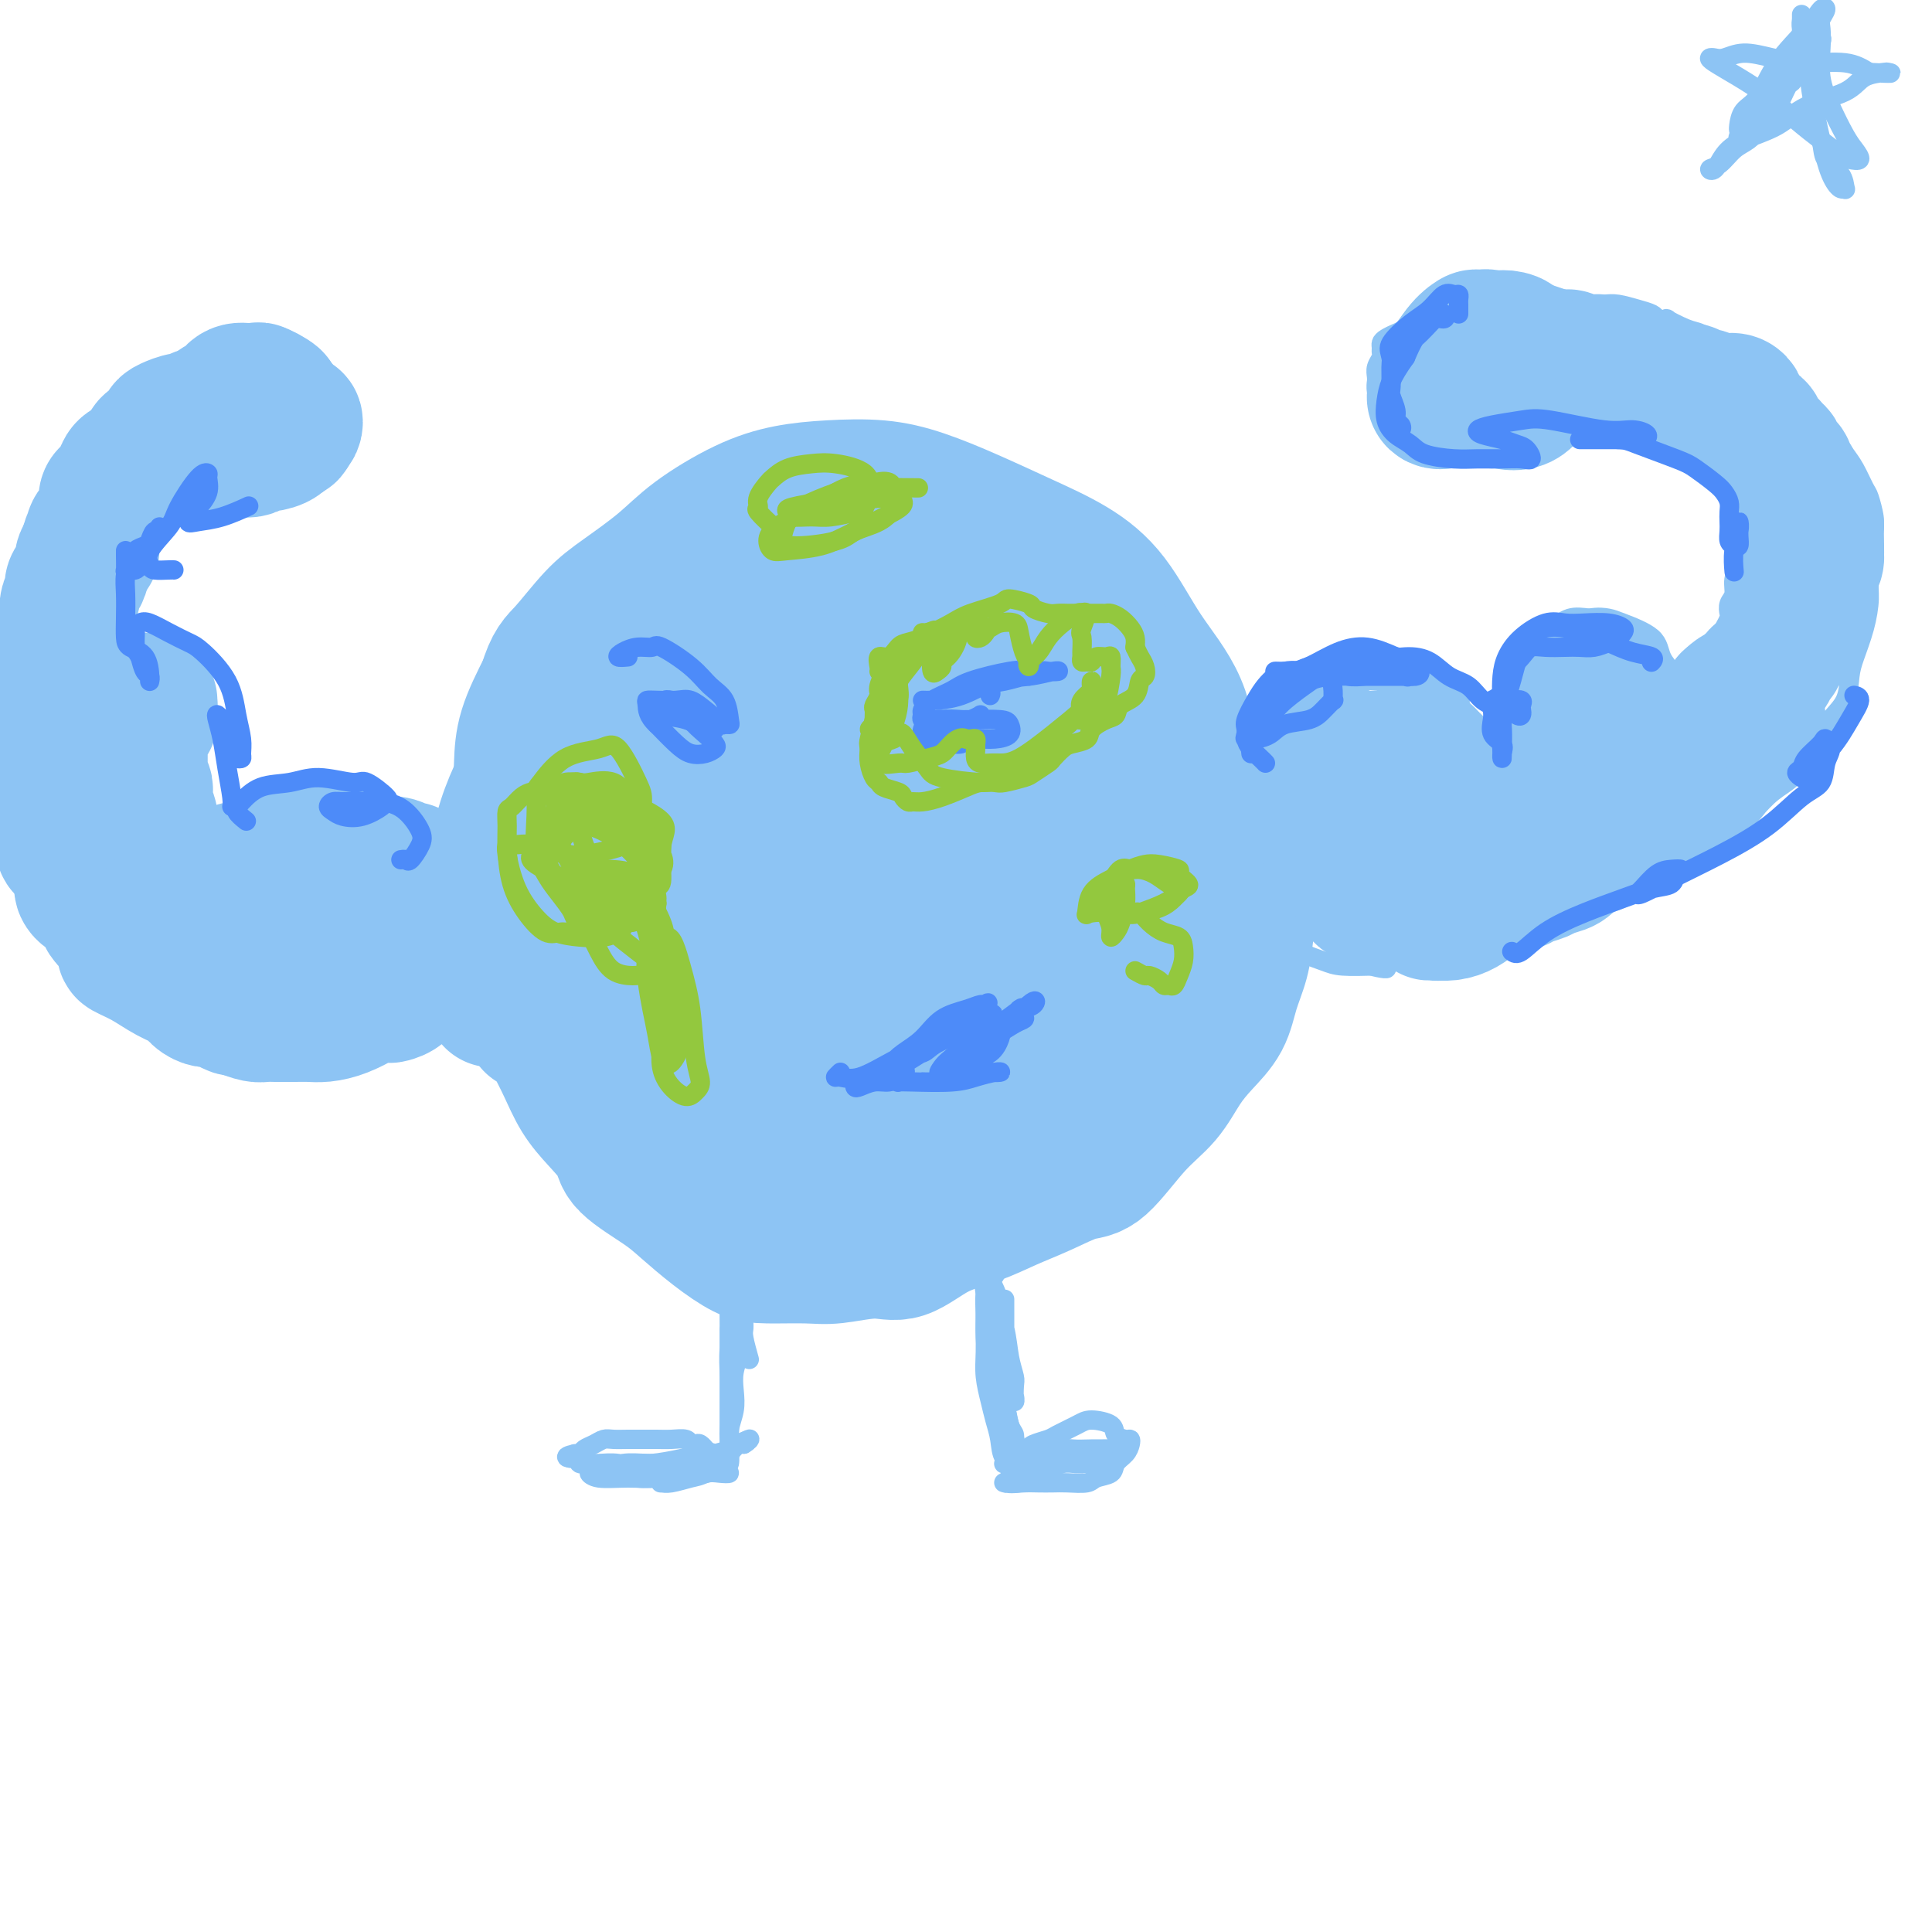 <svg viewBox='0 0 400 400' version='1.1' xmlns='http://www.w3.org/2000/svg' xmlns:xlink='http://www.w3.org/1999/xlink'><g fill='none' stroke='#00BAD8' stroke-width='4' stroke-linecap='round' stroke-linejoin='round'><path d='M119,162c0.181,-1.465 0.361,-2.931 1,-5c0.639,-2.069 1.735,-4.743 3,-7c1.265,-2.257 2.699,-4.098 4,-5c1.301,-0.902 2.468,-0.864 4,-1c1.532,-0.136 3.429,-0.447 5,1c1.571,1.447 2.817,4.653 4,8c1.183,3.347 2.302,6.835 3,11c0.698,4.165 0.975,9.005 1,13c0.025,3.995 -0.201,7.144 -1,10c-0.799,2.856 -2.169,5.420 -4,8c-1.831,2.580 -4.122,5.176 -6,7c-1.878,1.824 -3.344,2.876 -5,3c-1.656,0.124 -3.501,-0.679 -5,-3c-1.499,-2.321 -2.650,-6.159 -4,-10c-1.350,-3.841 -2.897,-7.685 -4,-12c-1.103,-4.315 -1.761,-9.099 -2,-13c-0.239,-3.901 -0.057,-6.917 1,-10c1.057,-3.083 2.991,-6.232 5,-10c2.009,-3.768 4.094,-8.154 7,-11c2.906,-2.846 6.634,-4.150 10,-5c3.366,-0.850 6.370,-1.246 10,0c3.630,1.246 7.884,4.132 11,7c3.116,2.868 5.093,5.716 7,9c1.907,3.284 3.744,7.003 4,11c0.256,3.997 -1.070,8.271 -3,13c-1.930,4.729 -4.464,9.912 -6,13c-1.536,3.088 -2.075,4.082 -5,6c-2.925,1.918 -8.238,4.762 -12,5c-3.762,0.238 -5.974,-2.128 -9,-5c-3.026,-2.872 -6.864,-6.249 -9,-10c-2.136,-3.751 -2.568,-7.875 -3,-12'/><path d='M121,168c-0.464,-3.608 -0.124,-6.627 2,-9c2.124,-2.373 6.033,-4.100 8,-5c1.967,-0.900 1.990,-0.971 2,-1c0.010,-0.029 0.005,-0.014 0,0'/></g>
<g fill='none' stroke='#8DC4F4' stroke-width='28' stroke-linecap='round' stroke-linejoin='round'><path d='M135,158c-0.638,-1.047 -1.277,-2.094 -1,-7c0.277,-4.906 1.469,-13.671 3,-19c1.531,-5.329 3.401,-7.220 9,-10c5.599,-2.780 14.926,-6.447 23,-8c8.074,-1.553 14.894,-0.992 22,0c7.106,0.992 14.498,2.415 21,5c6.502,2.585 12.113,6.333 17,11c4.887,4.667 9.051,10.254 11,16c1.949,5.746 1.683,11.650 0,18c-1.683,6.350 -4.781,13.146 -9,20c-4.219,6.854 -9.557,13.767 -16,20c-6.443,6.233 -13.990,11.785 -22,16c-8.010,4.215 -16.483,7.092 -24,7c-7.517,-0.092 -14.080,-3.153 -20,-8c-5.920,-4.847 -11.199,-11.480 -15,-19c-3.801,-7.520 -6.125,-15.928 -7,-24c-0.875,-8.072 -0.302,-15.807 2,-23c2.302,-7.193 6.333,-13.844 11,-20c4.667,-6.156 9.971,-11.817 17,-16c7.029,-4.183 15.783,-6.888 24,-8c8.217,-1.112 15.896,-0.631 23,2c7.104,2.631 13.631,7.412 18,14c4.369,6.588 6.579,14.984 8,20c1.421,5.016 2.053,6.651 -1,13c-3.053,6.349 -9.790,17.410 -16,26c-6.210,8.590 -11.892,14.709 -19,20c-7.108,5.291 -15.643,9.755 -23,11c-7.357,1.245 -13.538,-0.727 -20,-5c-6.462,-4.273 -13.206,-10.846 -18,-18c-4.794,-7.154 -7.637,-14.888 -9,-22c-1.363,-7.112 -1.247,-13.604 1,-20c2.247,-6.396 6.623,-12.698 11,-19'/><path d='M136,131c4.773,-6.534 11.205,-13.370 18,-17c6.795,-3.630 13.952,-4.053 21,-2c7.048,2.053 13.988,6.581 19,12c5.012,5.419 8.095,11.728 10,18c1.905,6.272 2.632,12.507 1,19c-1.632,6.493 -5.624,13.246 -10,19c-4.376,5.754 -9.136,10.510 -14,13c-4.864,2.490 -9.832,2.714 -15,-1c-5.168,-3.714 -10.536,-11.367 -15,-20c-4.464,-8.633 -8.024,-18.245 -10,-25c-1.976,-6.755 -2.369,-10.653 -2,-13c0.369,-2.347 1.500,-3.142 4,-4c2.500,-0.858 6.368,-1.780 11,-2c4.632,-0.220 10.028,0.263 15,2c4.972,1.737 9.519,4.727 13,8c3.481,3.273 5.895,6.828 6,11c0.105,4.172 -2.100,8.962 -5,14c-2.900,5.038 -6.494,10.324 -10,13c-3.506,2.676 -6.923,2.740 -9,2c-2.077,-0.740 -2.812,-2.286 -5,-7c-2.188,-4.714 -5.828,-12.596 -8,-18c-2.172,-5.404 -2.875,-8.329 -2,-11c0.875,-2.671 3.327,-5.086 6,-7c2.673,-1.914 5.566,-3.327 9,-3c3.434,0.327 7.410,2.392 11,5c3.590,2.608 6.795,5.758 9,9c2.205,3.242 3.411,6.576 3,10c-0.411,3.424 -2.440,6.938 -5,11c-2.560,4.062 -5.651,8.670 -9,11c-3.349,2.330 -6.957,2.380 -10,0c-3.043,-2.380 -5.522,-7.190 -8,-12'/><path d='M155,166c-2.694,-5.465 -5.429,-13.127 -7,-19c-1.571,-5.873 -1.977,-9.958 -2,-13c-0.023,-3.042 0.339,-5.041 2,-7c1.661,-1.959 4.623,-3.878 8,-5c3.377,-1.122 7.171,-1.448 12,0c4.829,1.448 10.695,4.670 14,7c3.305,2.330 4.049,3.769 6,7c1.951,3.231 5.108,8.253 6,12c0.892,3.747 -0.481,6.219 -2,9c-1.519,2.781 -3.185,5.870 -5,9c-1.815,3.130 -3.778,6.301 -6,9c-2.222,2.699 -4.701,4.927 -7,7c-2.299,2.073 -4.418,3.991 -6,5c-1.582,1.009 -2.628,1.107 -4,2c-1.372,0.893 -3.068,2.579 -5,4c-1.932,1.421 -4.098,2.576 -6,4c-1.902,1.424 -3.540,3.116 -5,4c-1.460,0.884 -2.742,0.961 -4,1c-1.258,0.039 -2.492,0.040 -4,0c-1.508,-0.040 -3.288,-0.122 -5,0c-1.712,0.122 -3.354,0.449 -5,0c-1.646,-0.449 -3.294,-1.675 -5,-3c-1.706,-1.325 -3.469,-2.749 -5,-4c-1.531,-1.251 -2.831,-2.329 -4,-4c-1.169,-1.671 -2.208,-3.936 -3,-6c-0.792,-2.064 -1.336,-3.928 -2,-6c-0.664,-2.072 -1.449,-4.354 -2,-7c-0.551,-2.646 -0.869,-5.658 -1,-8c-0.131,-2.342 -0.074,-4.015 0,-6c0.074,-1.985 0.164,-4.281 1,-7c0.836,-2.719 2.418,-5.859 4,-9'/><path d='M113,142c1.384,-4.625 2.343,-5.186 4,-7c1.657,-1.814 4.012,-4.880 6,-7c1.988,-2.120 3.610,-3.293 6,-5c2.390,-1.707 5.548,-3.949 8,-6c2.452,-2.051 4.197,-3.910 7,-6c2.803,-2.090 6.665,-4.412 10,-6c3.335,-1.588 6.144,-2.443 9,-3c2.856,-0.557 5.757,-0.818 9,-1c3.243,-0.182 6.826,-0.287 10,0c3.174,0.287 5.940,0.966 9,2c3.060,1.034 6.416,2.422 10,4c3.584,1.578 7.397,3.346 11,5c3.603,1.654 6.996,3.193 10,5c3.004,1.807 5.620,3.883 8,7c2.380,3.117 4.525,7.277 7,11c2.475,3.723 5.282,7.010 7,11c1.718,3.990 2.349,8.684 3,13c0.651,4.316 1.323,8.255 1,13c-0.323,4.745 -1.640,10.296 -3,16c-1.360,5.704 -2.764,11.561 -5,17c-2.236,5.439 -5.304,10.461 -8,14c-2.696,3.539 -5.019,5.595 -8,7c-2.981,1.405 -6.620,2.158 -9,3c-2.380,0.842 -3.500,1.774 -7,4c-3.500,2.226 -9.379,5.748 -14,8c-4.621,2.252 -7.983,3.234 -12,4c-4.017,0.766 -8.690,1.316 -13,1c-4.310,-0.316 -8.258,-1.497 -12,-3c-3.742,-1.503 -7.277,-3.328 -11,-5c-3.723,-1.672 -7.635,-3.192 -11,-5c-3.365,-1.808 -6.182,-3.904 -9,-6'/><path d='M126,227c-7.330,-3.895 -4.153,-4.133 -5,-8c-0.847,-3.867 -5.716,-11.364 -8,-17c-2.284,-5.636 -1.982,-9.413 -2,-13c-0.018,-3.587 -0.357,-6.986 0,-11c0.357,-4.014 1.409,-8.642 3,-13c1.591,-4.358 3.721,-8.444 6,-13c2.279,-4.556 4.706,-9.582 8,-14c3.294,-4.418 7.455,-8.230 12,-11c4.545,-2.770 9.473,-4.500 14,-6c4.527,-1.500 8.654,-2.772 13,-3c4.346,-0.228 8.911,0.588 13,2c4.089,1.412 7.702,3.421 11,7c3.298,3.579 6.280,8.729 8,12c1.720,3.271 2.177,4.664 3,10c0.823,5.336 2.012,14.615 2,21c-0.012,6.385 -1.225,9.876 -3,14c-1.775,4.124 -4.111,8.879 -7,13c-2.889,4.121 -6.329,7.606 -10,11c-3.671,3.394 -7.571,6.695 -12,9c-4.429,2.305 -9.387,3.614 -14,4c-4.613,0.386 -8.882,-0.151 -13,-2c-4.118,-1.849 -8.085,-5.010 -12,-8c-3.915,-2.990 -7.778,-5.809 -11,-10c-3.222,-4.191 -5.803,-9.753 -7,-15c-1.197,-5.247 -1.008,-10.179 0,-15c1.008,-4.821 2.837,-9.529 5,-13c2.163,-3.471 4.660,-5.703 8,-8c3.340,-2.297 7.524,-4.657 12,-7c4.476,-2.343 9.243,-4.669 14,-6c4.757,-1.331 9.502,-1.666 13,-1c3.498,0.666 5.749,2.333 8,4'/><path d='M175,140c3.610,3.207 8.634,9.224 11,13c2.366,3.776 2.074,5.311 2,9c-0.074,3.689 0.070,9.533 -1,13c-1.070,3.467 -3.354,4.556 -5,5c-1.646,0.444 -2.654,0.242 -5,0c-2.346,-0.242 -6.030,-0.523 -9,-2c-2.970,-1.477 -5.228,-4.149 -7,-7c-1.772,-2.851 -3.059,-5.879 -4,-9c-0.941,-3.121 -1.536,-6.334 -1,-9c0.536,-2.666 2.202,-4.786 4,-6c1.798,-1.214 3.727,-1.522 5,-2c1.273,-0.478 1.889,-1.125 4,-1c2.111,0.125 5.716,1.021 8,2c2.284,0.979 3.247,2.042 4,3c0.753,0.958 1.297,1.810 1,3c-0.297,1.190 -1.434,2.716 -3,4c-1.566,1.284 -3.561,2.325 -5,3c-1.439,0.675 -2.321,0.984 -4,0c-1.679,-0.984 -4.155,-3.259 -6,-6c-1.845,-2.741 -3.060,-5.946 -4,-9c-0.940,-3.054 -1.603,-5.958 -2,-7c-0.397,-1.042 -0.526,-0.223 -1,0c-0.474,0.223 -1.293,-0.151 -2,0c-0.707,0.151 -1.301,0.827 -2,1c-0.699,0.173 -1.502,-0.156 -2,0c-0.498,0.156 -0.689,0.798 -1,1c-0.311,0.202 -0.741,-0.037 -1,0c-0.259,0.037 -0.348,0.350 -1,0c-0.652,-0.350 -1.868,-1.364 -3,-2c-1.132,-0.636 -2.181,-0.896 -3,-1c-0.819,-0.104 -1.410,-0.052 -2,0'/><path d='M140,136c-1.869,-0.468 -2.543,-0.136 -3,0c-0.457,0.136 -0.699,0.078 -1,0c-0.301,-0.078 -0.662,-0.175 -1,0c-0.338,0.175 -0.654,0.621 -1,1c-0.346,0.379 -0.722,0.689 -1,1c-0.278,0.311 -0.459,0.621 -1,1c-0.541,0.379 -1.443,0.825 -2,1c-0.557,0.175 -0.770,0.077 -1,0c-0.230,-0.077 -0.478,-0.134 -1,0c-0.522,0.134 -1.320,0.461 -2,1c-0.680,0.539 -1.243,1.292 -2,2c-0.757,0.708 -1.708,1.373 -3,2c-1.292,0.627 -2.923,1.218 -4,2c-1.077,0.782 -1.599,1.755 -2,2c-0.401,0.245 -0.681,-0.240 -1,0c-0.319,0.240 -0.678,1.204 -1,2c-0.322,0.796 -0.608,1.423 -1,2c-0.392,0.577 -0.890,1.103 -1,2c-0.110,0.897 0.168,2.165 0,3c-0.168,0.835 -0.781,1.238 -1,2c-0.219,0.762 -0.045,1.883 0,3c0.045,1.117 -0.040,2.230 0,4c0.040,1.770 0.203,4.196 0,6c-0.203,1.804 -0.773,2.985 -1,4c-0.227,1.015 -0.110,1.863 0,3c0.110,1.137 0.215,2.564 0,4c-0.215,1.436 -0.748,2.880 -1,5c-0.252,2.120 -0.222,4.917 0,7c0.222,2.083 0.635,3.452 1,5c0.365,1.548 0.683,3.274 1,5'/><path d='M110,206c-0.071,8.855 0.251,5.494 1,5c0.749,-0.494 1.924,1.880 3,4c1.076,2.120 2.051,3.987 3,6c0.949,2.013 1.870,4.173 3,6c1.130,1.827 2.467,3.320 4,5c1.533,1.680 3.262,3.547 4,5c0.738,1.453 0.487,2.491 2,4c1.513,1.509 4.792,3.490 7,5c2.208,1.510 3.346,2.548 5,4c1.654,1.452 3.825,3.319 6,5c2.175,1.681 4.356,3.178 6,4c1.644,0.822 2.752,0.970 5,1c2.248,0.030 5.638,-0.057 8,0c2.362,0.057 3.697,0.259 6,0c2.303,-0.259 5.573,-0.979 8,-1c2.427,-0.021 4.012,0.655 6,0c1.988,-0.655 4.380,-2.642 7,-4c2.620,-1.358 5.468,-2.088 8,-3c2.532,-0.912 4.748,-2.007 7,-3c2.252,-0.993 4.538,-1.884 7,-3c2.462,-1.116 5.099,-2.457 7,-3c1.901,-0.543 3.067,-0.286 5,-2c1.933,-1.714 4.633,-5.398 7,-8c2.367,-2.602 4.402,-4.123 6,-6c1.598,-1.877 2.761,-4.111 4,-6c1.239,-1.889 2.556,-3.434 4,-5c1.444,-1.566 3.017,-3.155 4,-5c0.983,-1.845 1.377,-3.948 2,-6c0.623,-2.052 1.475,-4.052 2,-6c0.525,-1.948 0.721,-3.842 1,-6c0.279,-2.158 0.639,-4.579 1,-7'/><path d='M259,186c1.022,-4.173 0.576,-2.106 0,-3c-0.576,-0.894 -1.283,-4.751 -2,-7c-0.717,-2.249 -1.443,-2.891 -2,-5c-0.557,-2.109 -0.945,-5.687 -2,-8c-1.055,-2.313 -2.777,-3.363 -4,-5c-1.223,-1.637 -1.948,-3.862 -3,-6c-1.052,-2.138 -2.432,-4.188 -4,-6c-1.568,-1.812 -3.324,-3.386 -5,-5c-1.676,-1.614 -3.274,-3.269 -5,-5c-1.726,-1.731 -3.581,-3.537 -5,-5c-1.419,-1.463 -2.401,-2.583 -4,-4c-1.599,-1.417 -3.816,-3.132 -5,-4c-1.184,-0.868 -1.336,-0.891 -3,-2c-1.664,-1.109 -4.842,-3.305 -7,-5c-2.158,-1.695 -3.297,-2.888 -5,-4c-1.703,-1.112 -3.969,-2.144 -6,-3c-2.031,-0.856 -3.825,-1.535 -6,-2c-2.175,-0.465 -4.729,-0.716 -7,-1c-2.271,-0.284 -4.259,-0.600 -7,-1c-2.741,-0.400 -6.234,-0.883 -9,-1c-2.766,-0.117 -4.806,0.131 -7,1c-2.194,0.869 -4.542,2.360 -7,4c-2.458,1.640 -5.025,3.431 -7,5c-1.975,1.569 -3.357,2.916 -5,5c-1.643,2.084 -3.548,4.906 -5,8c-1.452,3.094 -2.452,6.462 -3,9c-0.548,2.538 -0.644,4.246 -1,8c-0.356,3.754 -0.972,9.553 -1,14c-0.028,4.447 0.531,7.544 1,11c0.469,3.456 0.848,7.273 2,11c1.152,3.727 3.076,7.363 5,11'/><path d='M140,191c2.340,5.540 4.689,8.389 7,11c2.311,2.611 4.584,4.985 7,7c2.416,2.015 4.975,3.671 8,6c3.025,2.329 6.517,5.333 9,7c2.483,1.667 3.957,1.998 5,3c1.043,1.002 1.656,2.674 1,4c-0.656,1.326 -2.581,2.307 -4,3c-1.419,0.693 -2.334,1.097 -5,1c-2.666,-0.097 -7.084,-0.694 -11,-2c-3.916,-1.306 -7.331,-3.320 -11,-6c-3.669,-2.680 -7.593,-6.025 -11,-10c-3.407,-3.975 -6.297,-8.579 -9,-13c-2.703,-4.421 -5.218,-8.659 -7,-13c-1.782,-4.341 -2.829,-8.784 -3,-14c-0.171,-5.216 0.534,-11.206 2,-17c1.466,-5.794 3.691,-11.391 6,-15c2.309,-3.609 4.701,-5.230 9,-8c4.299,-2.770 10.507,-6.687 16,-9c5.493,-2.313 10.273,-3.020 15,-3c4.727,0.020 9.402,0.767 14,3c4.598,2.233 9.118,5.953 13,10c3.882,4.047 7.126,8.421 9,13c1.874,4.579 2.377,9.364 2,15c-0.377,5.636 -1.634,12.122 -4,18c-2.366,5.878 -5.840,11.149 -10,16c-4.160,4.851 -9.007,9.283 -14,13c-4.993,3.717 -10.131,6.720 -16,9c-5.869,2.280 -12.470,3.838 -17,4c-4.530,0.162 -6.989,-1.072 -11,-3c-4.011,-1.928 -9.575,-4.551 -14,-10c-4.425,-5.449 -7.713,-13.725 -11,-22'/><path d='M105,189c-2.242,-6.488 -2.348,-11.707 -1,-17c1.348,-5.293 4.149,-10.661 6,-14c1.851,-3.339 2.753,-4.650 7,-9c4.247,-4.350 11.839,-11.740 18,-16c6.161,-4.260 10.892,-5.391 16,-6c5.108,-0.609 10.594,-0.696 15,0c4.406,0.696 7.733,2.176 11,4c3.267,1.824 6.475,3.993 8,7c1.525,3.007 1.365,6.851 1,11c-0.365,4.149 -0.937,8.601 -3,14c-2.063,5.399 -5.617,11.745 -10,18c-4.383,6.255 -9.596,12.421 -15,16c-5.404,3.579 -11.000,4.572 -16,5c-5.000,0.428 -9.405,0.290 -14,-2c-4.595,-2.290 -9.382,-6.733 -12,-10c-2.618,-3.267 -3.068,-5.358 -4,-10c-0.932,-4.642 -2.346,-11.836 -2,-18c0.346,-6.164 2.454,-11.298 5,-16c2.546,-4.702 5.532,-8.971 10,-12c4.468,-3.029 10.418,-4.817 17,-5c6.582,-0.183 13.795,1.240 19,3c5.205,1.760 8.401,3.859 13,7c4.599,3.141 10.600,7.326 13,9c2.400,1.674 1.200,0.837 0,0'/></g>
<g fill='none' stroke='#8DC4F4' stroke-width='4' stroke-linecap='round' stroke-linejoin='round'><path d='M270,164c-1.128,-0.851 -2.256,-1.701 -3,-2c-0.744,-0.299 -1.103,-0.045 -2,0c-0.897,0.045 -2.332,-0.119 -3,0c-0.668,0.119 -0.569,0.520 -1,1c-0.431,0.480 -1.390,1.039 -2,1c-0.610,-0.039 -0.869,-0.675 -1,-1c-0.131,-0.325 -0.134,-0.340 0,-1c0.134,-0.660 0.404,-1.965 1,-3c0.596,-1.035 1.516,-1.799 2,-3c0.484,-1.201 0.532,-2.837 1,-4c0.468,-1.163 1.357,-1.853 2,-3c0.643,-1.147 1.040,-2.752 2,-4c0.960,-1.248 2.484,-2.138 4,-3c1.516,-0.862 3.026,-1.695 4,-2c0.974,-0.305 1.413,-0.083 3,0c1.587,0.083 4.320,0.026 6,0c1.680,-0.026 2.305,-0.021 3,0c0.695,0.021 1.458,0.059 2,0c0.542,-0.059 0.861,-0.213 1,0c0.139,0.213 0.097,0.793 0,1c-0.097,0.207 -0.249,0.040 -1,0c-0.751,-0.040 -2.102,0.048 -3,0c-0.898,-0.048 -1.343,-0.231 -2,0c-0.657,0.231 -1.528,0.876 -3,1c-1.472,0.124 -3.547,-0.274 -5,0c-1.453,0.274 -2.285,1.221 -3,2c-0.715,0.779 -1.311,1.389 -2,2c-0.689,0.611 -1.469,1.222 -2,3c-0.531,1.778 -0.812,4.724 -1,7c-0.188,2.276 -0.281,3.882 -1,6c-0.719,2.118 -2.062,4.748 -3,7c-0.938,2.252 -1.469,4.126 -2,6'/><path d='M261,175c-1.632,4.512 -1.211,1.292 -1,0c0.211,-1.292 0.213,-0.657 0,-1c-0.213,-0.343 -0.640,-1.665 -1,-3c-0.360,-1.335 -0.653,-2.683 -1,-4c-0.347,-1.317 -0.749,-2.602 -1,-4c-0.251,-1.398 -0.351,-2.910 0,-5c0.351,-2.090 1.151,-4.760 2,-7c0.849,-2.240 1.746,-4.050 3,-6c1.254,-1.950 2.866,-4.040 4,-5c1.134,-0.960 1.789,-0.791 4,-1c2.211,-0.209 5.978,-0.797 8,-1c2.022,-0.203 2.300,-0.021 3,0c0.700,0.021 1.821,-0.119 4,0c2.179,0.119 5.417,0.496 8,1c2.583,0.504 4.512,1.136 6,2c1.488,0.864 2.534,1.959 3,3c0.466,1.041 0.351,2.027 0,3c-0.351,0.973 -0.938,1.934 -2,3c-1.062,1.066 -2.600,2.238 -4,3c-1.400,0.762 -2.664,1.116 -4,1c-1.336,-0.116 -2.745,-0.701 -4,-1c-1.255,-0.299 -2.357,-0.312 -3,-1c-0.643,-0.688 -0.826,-2.052 -1,-3c-0.174,-0.948 -0.337,-1.479 0,-2c0.337,-0.521 1.175,-1.031 2,-2c0.825,-0.969 1.638,-2.396 3,-3c1.362,-0.604 3.272,-0.385 5,0c1.728,0.385 3.272,0.938 5,2c1.728,1.062 3.638,2.635 5,4c1.362,1.365 2.174,2.521 3,4c0.826,1.479 1.664,3.280 2,4c0.336,0.720 0.168,0.360 0,0'/><path d='M275,146c0.098,-0.416 0.196,-0.831 0,-1c-0.196,-0.169 -0.686,-0.091 -1,0c-0.314,0.091 -0.453,0.196 -1,0c-0.547,-0.196 -1.502,-0.691 -2,0c-0.498,0.691 -0.540,2.568 -1,4c-0.460,1.432 -1.338,2.417 -2,3c-0.662,0.583 -1.107,0.763 -2,3c-0.893,2.237 -2.234,6.530 -3,9c-0.766,2.470 -0.957,3.116 -1,5c-0.043,1.884 0.061,5.005 0,7c-0.061,1.995 -0.289,2.864 0,4c0.289,1.136 1.093,2.540 2,4c0.907,1.460 1.915,2.976 3,4c1.085,1.024 2.245,1.558 3,2c0.755,0.442 1.103,0.794 1,1c-0.103,0.206 -0.657,0.266 -1,0c-0.343,-0.266 -0.474,-0.857 -1,-1c-0.526,-0.143 -1.448,0.163 -2,0c-0.552,-0.163 -0.736,-0.795 -1,-1c-0.264,-0.205 -0.610,0.018 -1,0c-0.390,-0.018 -0.824,-0.275 -1,0c-0.176,0.275 -0.094,1.083 0,2c0.094,0.917 0.200,1.945 1,3c0.800,1.055 2.294,2.139 4,3c1.706,0.861 3.624,1.499 5,2c1.376,0.501 2.208,0.866 4,1c1.792,0.134 4.542,0.036 6,0c1.458,-0.036 1.623,-0.010 2,0c0.377,0.010 0.965,0.003 1,0c0.035,-0.003 -0.482,-0.001 -1,0'/><path d='M286,200c2.830,0.989 -0.594,0.461 -2,0c-1.406,-0.461 -0.795,-0.853 -1,-1c-0.205,-0.147 -1.226,-0.047 -2,0c-0.774,0.047 -1.302,0.042 -1,0c0.302,-0.042 1.432,-0.120 3,0c1.568,0.120 3.574,0.438 6,0c2.426,-0.438 5.274,-1.633 8,-2c2.726,-0.367 5.332,0.094 7,0c1.668,-0.094 2.398,-0.742 3,-1c0.602,-0.258 1.076,-0.126 1,0c-0.076,0.126 -0.703,0.245 -1,0c-0.297,-0.245 -0.262,-0.854 -1,-1c-0.738,-0.146 -2.247,0.172 -3,0c-0.753,-0.172 -0.751,-0.833 -1,-1c-0.249,-0.167 -0.749,0.162 -1,0c-0.251,-0.162 -0.252,-0.814 0,-1c0.252,-0.186 0.758,0.095 1,0c0.242,-0.095 0.219,-0.564 1,-1c0.781,-0.436 2.366,-0.839 3,-1c0.634,-0.161 0.317,-0.081 0,0'/><path d='M312,156c-0.423,-0.341 -0.845,-0.682 -1,-1c-0.155,-0.318 -0.042,-0.614 0,-1c0.042,-0.386 0.011,-0.861 0,-1c-0.011,-0.139 -0.004,0.058 0,0c0.004,-0.058 0.003,-0.370 0,-1c-0.003,-0.630 -0.010,-1.579 0,-2c0.010,-0.421 0.036,-0.315 0,-1c-0.036,-0.685 -0.135,-2.162 0,-3c0.135,-0.838 0.504,-1.037 1,-2c0.496,-0.963 1.120,-2.690 2,-4c0.880,-1.310 2.016,-2.204 3,-3c0.984,-0.796 1.815,-1.493 3,-2c1.185,-0.507 2.724,-0.823 4,-1c1.276,-0.177 2.289,-0.217 3,0c0.711,0.217 1.119,0.689 2,1c0.881,0.311 2.235,0.462 3,1c0.765,0.538 0.941,1.465 1,2c0.059,0.535 -0.000,0.679 0,1c0.000,0.321 0.059,0.819 0,1c-0.059,0.181 -0.236,0.046 -1,0c-0.764,-0.046 -2.117,-0.001 -3,0c-0.883,0.001 -1.297,-0.041 -2,0c-0.703,0.041 -1.693,0.164 -3,0c-1.307,-0.164 -2.929,-0.614 -4,-1c-1.071,-0.386 -1.592,-0.708 -2,-1c-0.408,-0.292 -0.704,-0.555 -1,-1c-0.296,-0.445 -0.593,-1.072 0,-2c0.593,-0.928 2.077,-2.156 3,-3c0.923,-0.844 1.287,-1.304 2,-2c0.713,-0.696 1.775,-1.627 3,-2c1.225,-0.373 2.612,-0.186 4,0'/><path d='M329,128c1.898,-0.335 3.143,-0.174 4,0c0.857,0.174 1.325,0.361 3,1c1.675,0.639 4.558,1.730 6,3c1.442,1.270 1.444,2.719 2,4c0.556,1.281 1.664,2.395 2,3c0.336,0.605 -0.102,0.701 0,1c0.102,0.299 0.743,0.800 1,1c0.257,0.200 0.128,0.100 0,0'/><path d='M309,189c-0.684,0.027 -1.368,0.054 -1,0c0.368,-0.054 1.790,-0.190 3,0c1.210,0.190 2.210,0.706 4,0c1.790,-0.706 4.372,-2.636 7,-4c2.628,-1.364 5.304,-2.163 8,-3c2.696,-0.837 5.412,-1.710 7,-2c1.588,-0.290 2.048,0.005 2,0c-0.048,-0.005 -0.602,-0.311 -1,0c-0.398,0.311 -0.638,1.237 -2,2c-1.362,0.763 -3.847,1.362 -6,2c-2.153,0.638 -3.976,1.314 -6,2c-2.024,0.686 -4.251,1.383 -6,2c-1.749,0.617 -3.022,1.155 -3,1c0.022,-0.155 1.339,-1.003 3,-2c1.661,-0.997 3.667,-2.145 6,-3c2.333,-0.855 4.994,-1.418 8,-2c3.006,-0.582 6.357,-1.183 9,-2c2.643,-0.817 4.579,-1.851 7,-3c2.421,-1.149 5.328,-2.413 7,-3c1.672,-0.587 2.108,-0.498 3,-1c0.892,-0.502 2.240,-1.597 3,-2c0.760,-0.403 0.931,-0.115 1,0c0.069,0.115 0.034,0.058 0,0'/><path d='M349,139c-0.211,0.626 -0.421,1.253 0,1c0.421,-0.253 1.475,-1.384 2,-2c0.525,-0.616 0.522,-0.717 1,-1c0.478,-0.283 1.438,-0.748 2,-1c0.562,-0.252 0.725,-0.290 1,-1c0.275,-0.710 0.661,-2.091 1,-3c0.339,-0.909 0.631,-1.345 1,-2c0.369,-0.655 0.816,-1.529 1,-2c0.184,-0.471 0.106,-0.538 0,-1c-0.106,-0.462 -0.239,-1.318 0,-2c0.239,-0.682 0.849,-1.189 1,-2c0.151,-0.811 -0.156,-1.926 0,-3c0.156,-1.074 0.774,-2.107 1,-3c0.226,-0.893 0.061,-1.647 0,-2c-0.061,-0.353 -0.016,-0.306 0,-1c0.016,-0.694 0.005,-2.129 0,-3c-0.005,-0.871 -0.004,-1.178 0,-2c0.004,-0.822 0.009,-2.160 0,-3c-0.009,-0.840 -0.034,-1.182 0,-2c0.034,-0.818 0.126,-2.111 0,-3c-0.126,-0.889 -0.472,-1.375 -1,-2c-0.528,-0.625 -1.239,-1.390 -2,-2c-0.761,-0.610 -1.573,-1.067 -2,-2c-0.427,-0.933 -0.471,-2.343 -1,-3c-0.529,-0.657 -1.545,-0.560 -2,-1c-0.455,-0.440 -0.349,-1.417 -1,-2c-0.651,-0.583 -2.060,-0.772 -3,-1c-0.940,-0.228 -1.411,-0.494 -2,-1c-0.589,-0.506 -1.294,-1.253 -2,-2'/><path d='M344,85c-2.950,-2.820 -2.325,-1.869 -3,-2c-0.675,-0.131 -2.650,-1.345 -4,-2c-1.350,-0.655 -2.076,-0.752 -3,-1c-0.924,-0.248 -2.045,-0.646 -3,-1c-0.955,-0.354 -1.743,-0.665 -3,-1c-1.257,-0.335 -2.984,-0.693 -4,-1c-1.016,-0.307 -1.321,-0.563 -2,-1c-0.679,-0.437 -1.733,-1.056 -3,-1c-1.267,0.056 -2.747,0.788 -4,1c-1.253,0.212 -2.280,-0.094 -3,0c-0.720,0.094 -1.133,0.588 -2,1c-0.867,0.412 -2.186,0.741 -3,1c-0.814,0.259 -1.121,0.447 -2,1c-0.879,0.553 -2.331,1.469 -3,2c-0.669,0.531 -0.557,0.675 -1,1c-0.443,0.325 -1.442,0.830 -2,1c-0.558,0.170 -0.674,0.004 -1,0c-0.326,-0.004 -0.861,0.152 -1,0c-0.139,-0.152 0.120,-0.612 0,-1c-0.120,-0.388 -0.618,-0.702 -1,-1c-0.382,-0.298 -0.649,-0.579 -1,-1c-0.351,-0.421 -0.785,-0.980 -1,-1c-0.215,-0.020 -0.210,0.500 0,0c0.210,-0.500 0.625,-2.021 1,-3c0.375,-0.979 0.711,-1.417 1,-2c0.289,-0.583 0.531,-1.311 1,-2c0.469,-0.689 1.165,-1.339 2,-2c0.835,-0.661 1.810,-1.332 3,-2c1.190,-0.668 2.595,-1.334 4,-2'/><path d='M306,66c2.515,-2.228 3.302,-2.799 4,-3c0.698,-0.201 1.305,-0.031 2,0c0.695,0.031 1.477,-0.077 2,0c0.523,0.077 0.786,0.339 1,1c0.214,0.661 0.380,1.720 1,2c0.620,0.280 1.694,-0.218 2,0c0.306,0.218 -0.158,1.152 0,2c0.158,0.848 0.936,1.611 1,2c0.064,0.389 -0.586,0.404 -1,1c-0.414,0.596 -0.593,1.772 -1,3c-0.407,1.228 -1.044,2.509 -2,4c-0.956,1.491 -2.231,3.191 -3,4c-0.769,0.809 -1.031,0.726 -2,1c-0.969,0.274 -2.645,0.905 -4,1c-1.355,0.095 -2.390,-0.348 -4,-1c-1.610,-0.652 -3.796,-1.515 -5,-2c-1.204,-0.485 -1.426,-0.594 -2,-2c-0.574,-1.406 -1.499,-4.109 -2,-6c-0.501,-1.891 -0.579,-2.971 0,-4c0.579,-1.029 1.814,-2.008 3,-3c1.186,-0.992 2.324,-1.995 4,-3c1.676,-1.005 3.889,-2.010 6,-3c2.111,-0.990 4.120,-1.966 6,-2c1.880,-0.034 3.631,0.874 5,2c1.369,1.126 2.358,2.468 3,4c0.642,1.532 0.939,3.252 1,5c0.061,1.748 -0.113,3.524 -1,5c-0.887,1.476 -2.485,2.653 -4,4c-1.515,1.347 -2.946,2.863 -5,4c-2.054,1.137 -4.730,1.896 -7,2c-2.270,0.104 -4.135,-0.448 -6,-1'/><path d='M298,83c-2.575,-0.313 -2.512,-1.595 -3,-3c-0.488,-1.405 -1.528,-2.933 -2,-4c-0.472,-1.067 -0.376,-1.673 0,-3c0.376,-1.327 1.031,-3.373 2,-5c0.969,-1.627 2.252,-2.834 4,-4c1.748,-1.166 3.961,-2.291 6,-3c2.039,-0.709 3.904,-1.002 6,0c2.096,1.002 4.423,3.298 6,5c1.577,1.702 2.405,2.811 3,4c0.595,1.189 0.957,2.460 0,4c-0.957,1.540 -3.233,3.350 -5,5c-1.767,1.650 -3.024,3.141 -5,4c-1.976,0.859 -4.672,1.086 -7,1c-2.328,-0.086 -4.287,-0.487 -6,-2c-1.713,-1.513 -3.179,-4.139 -4,-6c-0.821,-1.861 -0.998,-2.957 -1,-4c-0.002,-1.043 0.169,-2.032 1,-3c0.831,-0.968 2.321,-1.913 4,-3c1.679,-1.087 3.548,-2.314 6,-3c2.452,-0.686 5.487,-0.829 8,0c2.513,0.829 4.502,2.630 6,4c1.498,1.370 2.504,2.309 3,4c0.496,1.691 0.482,4.133 0,6c-0.482,1.867 -1.432,3.158 -3,4c-1.568,0.842 -3.755,1.236 -6,2c-2.245,0.764 -4.550,1.900 -7,2c-2.450,0.100 -5.046,-0.835 -7,-2c-1.954,-1.165 -3.266,-2.560 -4,-4c-0.734,-1.440 -0.890,-2.926 -1,-4c-0.110,-1.074 -0.174,-1.735 1,-3c1.174,-1.265 3.587,-3.132 6,-5'/><path d='M299,67c1.695,-1.688 2.432,-1.909 5,-3c2.568,-1.091 6.967,-3.051 10,-3c3.033,0.051 4.699,2.112 6,4c1.301,1.888 2.238,3.603 3,5c0.762,1.397 1.349,2.476 1,4c-0.349,1.524 -1.634,3.493 -3,5c-1.366,1.507 -2.814,2.552 -5,4c-2.186,1.448 -5.111,3.300 -7,4c-1.889,0.700 -2.742,0.248 -5,0c-2.258,-0.248 -5.922,-0.292 -8,-1c-2.078,-0.708 -2.569,-2.081 -3,-4c-0.431,-1.919 -0.800,-4.384 -1,-6c-0.200,-1.616 -0.231,-2.382 0,-4c0.231,-1.618 0.723,-4.086 2,-6c1.277,-1.914 3.339,-3.272 5,-4c1.661,-0.728 2.920,-0.825 5,-1c2.080,-0.175 4.982,-0.428 7,0c2.018,0.428 3.151,1.538 4,3c0.849,1.462 1.415,3.275 2,5c0.585,1.725 1.188,3.360 1,5c-0.188,1.640 -1.166,3.283 -3,5c-1.834,1.717 -4.524,3.507 -7,5c-2.476,1.493 -4.739,2.689 -7,3c-2.261,0.311 -4.521,-0.264 -6,-1c-1.479,-0.736 -2.176,-1.635 -3,-3c-0.824,-1.365 -1.775,-3.196 -2,-5c-0.225,-1.804 0.277,-3.580 1,-5c0.723,-1.420 1.668,-2.484 3,-4c1.332,-1.516 3.051,-3.485 5,-5c1.949,-1.515 4.128,-2.576 6,-3c1.872,-0.424 3.436,-0.212 5,0'/><path d='M310,61c2.273,0.472 2.456,3.153 3,5c0.544,1.847 1.450,2.862 2,4c0.550,1.138 0.744,2.401 0,4c-0.744,1.599 -2.428,3.535 -4,5c-1.572,1.465 -3.033,2.458 -5,3c-1.967,0.542 -4.439,0.633 -6,0c-1.561,-0.633 -2.210,-1.990 -3,-4c-0.790,-2.010 -1.719,-4.672 -2,-6c-0.281,-1.328 0.087,-1.320 1,-2c0.913,-0.680 2.371,-2.046 4,-3c1.629,-0.954 3.429,-1.496 5,-2c1.571,-0.504 2.912,-0.969 4,-1c1.088,-0.031 1.924,0.371 2,1c0.076,0.629 -0.609,1.486 -1,2c-0.391,0.514 -0.490,0.685 -1,1c-0.510,0.315 -1.432,0.775 -2,1c-0.568,0.225 -0.782,0.214 -1,0c-0.218,-0.214 -0.441,-0.631 -1,-1c-0.559,-0.369 -1.455,-0.691 -2,-1c-0.545,-0.309 -0.737,-0.605 -1,-1c-0.263,-0.395 -0.595,-0.890 -1,-1c-0.405,-0.110 -0.882,0.166 -1,0c-0.118,-0.166 0.124,-0.774 0,-1c-0.124,-0.226 -0.615,-0.072 -1,0c-0.385,0.072 -0.666,0.061 -1,0c-0.334,-0.061 -0.722,-0.171 -1,0c-0.278,0.171 -0.446,0.623 -1,1c-0.554,0.377 -1.495,0.678 -2,1c-0.505,0.322 -0.573,0.663 -1,1c-0.427,0.337 -1.214,0.668 -2,1'/><path d='M291,68c-1.431,0.797 -1.508,0.791 -2,1c-0.492,0.209 -1.399,0.633 -2,1c-0.601,0.367 -0.897,0.679 -1,1c-0.103,0.321 -0.014,0.653 0,1c0.014,0.347 -0.049,0.710 0,1c0.049,0.290 0.210,0.507 0,1c-0.210,0.493 -0.789,1.262 -1,2c-0.211,0.738 -0.053,1.445 0,2c0.053,0.555 0.003,0.958 0,1c-0.003,0.042 0.042,-0.276 0,0c-0.042,0.276 -0.170,1.145 0,2c0.170,0.855 0.640,1.695 1,2c0.360,0.305 0.611,0.075 1,0c0.389,-0.075 0.918,0.006 1,0c0.082,-0.006 -0.282,-0.099 0,0c0.282,0.099 1.209,0.389 2,0c0.791,-0.389 1.445,-1.456 2,-2c0.555,-0.544 1.010,-0.565 2,-1c0.990,-0.435 2.516,-1.286 3,-2c0.484,-0.714 -0.074,-1.292 0,-2c0.074,-0.708 0.779,-1.546 1,-2c0.221,-0.454 -0.044,-0.524 0,-1c0.044,-0.476 0.395,-1.359 1,-2c0.605,-0.641 1.463,-1.040 2,-2c0.537,-0.960 0.752,-2.481 1,-3c0.248,-0.519 0.531,-0.036 1,0c0.469,0.036 1.126,-0.375 1,0c-0.126,0.375 -1.036,1.536 -2,3c-0.964,1.464 -1.982,3.232 -3,5'/><path d='M299,74c-0.786,2.254 -1.251,3.890 -2,5c-0.749,1.110 -1.782,1.696 -2,2c-0.218,0.304 0.378,0.326 1,0c0.622,-0.326 1.270,-1.002 3,-2c1.730,-0.998 4.542,-2.320 7,-4c2.458,-1.680 4.564,-3.719 7,-5c2.436,-1.281 5.204,-1.804 7,-2c1.796,-0.196 2.621,-0.065 4,1c1.379,1.065 3.313,3.063 4,5c0.687,1.937 0.126,3.812 0,5c-0.126,1.188 0.182,1.689 0,2c-0.182,0.311 -0.854,0.432 -2,0c-1.146,-0.432 -2.768,-1.419 -4,-2c-1.232,-0.581 -2.076,-0.757 -4,-2c-1.924,-1.243 -4.927,-3.551 -7,-5c-2.073,-1.449 -3.216,-2.037 -4,-3c-0.784,-0.963 -1.211,-2.299 -1,-3c0.211,-0.701 1.058,-0.766 2,-1c0.942,-0.234 1.977,-0.638 3,-1c1.023,-0.362 2.034,-0.683 3,-1c0.966,-0.317 1.889,-0.631 3,-1c1.111,-0.369 2.412,-0.792 3,-1c0.588,-0.208 0.463,-0.200 1,0c0.537,0.200 1.736,0.592 3,1c1.264,0.408 2.594,0.830 4,1c1.406,0.170 2.888,0.087 4,0c1.112,-0.087 1.855,-0.178 3,0c1.145,0.178 2.693,0.625 4,1c1.307,0.375 2.373,0.679 3,1c0.627,0.321 0.813,0.661 1,1'/><path d='M343,66c3.807,0.662 1.824,-0.184 2,0c0.176,0.184 2.511,1.398 4,2c1.489,0.602 2.131,0.591 3,1c0.869,0.409 1.965,1.239 3,2c1.035,0.761 2.010,1.453 3,2c0.990,0.547 1.996,0.949 3,2c1.004,1.051 2.005,2.752 3,4c0.995,1.248 1.985,2.042 3,3c1.015,0.958 2.054,2.080 3,3c0.946,0.920 1.800,1.637 3,2c1.200,0.363 2.745,0.370 4,1c1.255,0.630 2.220,1.882 3,3c0.780,1.118 1.376,2.103 2,3c0.624,0.897 1.277,1.707 2,3c0.723,1.293 1.515,3.070 2,4c0.485,0.930 0.662,1.014 1,2c0.338,0.986 0.837,2.873 1,4c0.163,1.127 -0.011,1.492 0,3c0.011,1.508 0.207,4.157 0,6c-0.207,1.843 -0.815,2.879 -1,4c-0.185,1.121 0.055,2.326 0,4c-0.055,1.674 -0.403,3.816 -1,6c-0.597,2.184 -1.443,4.411 -2,6c-0.557,1.589 -0.824,2.539 -1,4c-0.176,1.461 -0.262,3.434 -1,5c-0.738,1.566 -2.129,2.725 -3,4c-0.871,1.275 -1.222,2.665 -2,4c-0.778,1.335 -1.982,2.616 -3,4c-1.018,1.384 -1.851,2.873 -3,4c-1.149,1.127 -2.614,1.894 -4,3c-1.386,1.106 -2.693,2.553 -4,4'/><path d='M363,168c-3.543,4.205 -2.901,3.218 -3,3c-0.099,-0.218 -0.941,0.334 -2,1c-1.059,0.666 -2.336,1.446 -3,2c-0.664,0.554 -0.714,0.880 -1,1c-0.286,0.120 -0.808,0.032 -1,0c-0.192,-0.032 -0.055,-0.009 0,0c0.055,0.009 0.027,0.005 0,0'/></g>
<g fill='none' stroke='#8DC4F4' stroke-width='28' stroke-linecap='round' stroke-linejoin='round'><path d='M278,177c0.246,-0.154 0.491,-0.307 0,-1c-0.491,-0.693 -1.719,-1.924 -2,-3c-0.281,-1.076 0.385,-1.995 1,-3c0.615,-1.005 1.181,-2.094 2,-3c0.819,-0.906 1.892,-1.629 3,-2c1.108,-0.371 2.250,-0.392 4,0c1.750,0.392 4.108,1.196 6,3c1.892,1.804 3.317,4.609 4,7c0.683,2.391 0.624,4.367 0,6c-0.624,1.633 -1.813,2.922 -3,4c-1.187,1.078 -2.371,1.946 -4,2c-1.629,0.054 -3.703,-0.705 -5,-1c-1.297,-0.295 -1.816,-0.125 -3,-2c-1.184,-1.875 -3.033,-5.794 -4,-9c-0.967,-3.206 -1.053,-5.699 -1,-8c0.053,-2.301 0.245,-4.408 1,-6c0.755,-1.592 2.073,-2.667 3,-3c0.927,-0.333 1.464,0.078 2,0c0.536,-0.078 1.070,-0.645 2,0c0.930,0.645 2.256,2.503 3,4c0.744,1.497 0.904,2.634 1,4c0.096,1.366 0.126,2.961 0,5c-0.126,2.039 -0.408,4.522 -1,6c-0.592,1.478 -1.493,1.950 -3,2c-1.507,0.050 -3.621,-0.322 -5,-1c-1.379,-0.678 -2.023,-1.664 -3,-3c-0.977,-1.336 -2.287,-3.023 -3,-5c-0.713,-1.977 -0.829,-4.242 -1,-6c-0.171,-1.758 -0.396,-3.007 0,-4c0.396,-0.993 1.414,-1.729 2,-2c0.586,-0.271 0.739,-0.077 1,0c0.261,0.077 0.631,0.039 1,0'/><path d='M276,158c1.021,-0.944 1.573,-0.306 2,0c0.427,0.306 0.730,0.278 1,0c0.270,-0.278 0.506,-0.807 1,-1c0.494,-0.193 1.246,-0.052 2,0c0.754,0.052 1.511,0.014 2,0c0.489,-0.014 0.710,-0.003 1,0c0.290,0.003 0.648,-0.000 1,0c0.352,0.000 0.699,0.004 1,0c0.301,-0.004 0.558,-0.017 1,0c0.442,0.017 1.070,0.062 2,0c0.930,-0.062 2.163,-0.233 3,0c0.837,0.233 1.280,0.870 2,1c0.720,0.130 1.718,-0.246 2,0c0.282,0.246 -0.153,1.113 0,2c0.153,0.887 0.893,1.793 1,2c0.107,0.207 -0.418,-0.283 -1,0c-0.582,0.283 -1.221,1.341 -2,2c-0.779,0.659 -1.700,0.920 -3,1c-1.300,0.080 -2.980,-0.021 -4,0c-1.020,0.021 -1.381,0.164 -2,0c-0.619,-0.164 -1.496,-0.636 -2,-1c-0.504,-0.364 -0.634,-0.619 -1,-1c-0.366,-0.381 -0.967,-0.886 -1,-1c-0.033,-0.114 0.504,0.165 1,0c0.496,-0.165 0.952,-0.773 1,-1c0.048,-0.227 -0.310,-0.072 0,0c0.310,0.072 1.289,0.060 2,0c0.711,-0.060 1.153,-0.170 2,0c0.847,0.170 2.099,0.620 3,1c0.901,0.380 1.450,0.690 2,1'/><path d='M293,163c2.442,0.552 3.048,1.431 4,2c0.952,0.569 2.252,0.828 3,1c0.748,0.172 0.945,0.256 2,0c1.055,-0.256 2.969,-0.852 4,-1c1.031,-0.148 1.178,0.154 2,0c0.822,-0.154 2.317,-0.763 3,-1c0.683,-0.237 0.554,-0.102 1,0c0.446,0.102 1.466,0.172 2,0c0.534,-0.172 0.581,-0.585 1,-1c0.419,-0.415 1.211,-0.833 2,-1c0.789,-0.167 1.574,-0.082 2,0c0.426,0.082 0.492,0.163 1,0c0.508,-0.163 1.457,-0.569 2,-1c0.543,-0.431 0.681,-0.885 1,-1c0.319,-0.115 0.821,0.110 1,0c0.179,-0.110 0.037,-0.556 0,-1c-0.037,-0.444 0.033,-0.888 0,-1c-0.033,-0.112 -0.167,0.107 0,0c0.167,-0.107 0.637,-0.539 1,-1c0.363,-0.461 0.619,-0.949 1,-1c0.381,-0.051 0.887,0.337 1,0c0.113,-0.337 -0.166,-1.399 0,-2c0.166,-0.601 0.776,-0.740 1,-1c0.224,-0.260 0.060,-0.642 0,-1c-0.060,-0.358 -0.016,-0.691 0,-1c0.016,-0.309 0.004,-0.594 0,-1c-0.004,-0.406 -0.001,-0.935 0,-1c0.001,-0.065 0.000,0.333 0,0c-0.000,-0.333 -0.000,-1.397 0,-2c0.000,-0.603 0.000,-0.744 0,-1c-0.000,-0.256 -0.000,-0.628 0,-1'/><path d='M328,145c0.156,-1.344 0.045,-0.202 0,0c-0.045,0.202 -0.024,-0.534 0,-1c0.024,-0.466 0.049,-0.662 0,-1c-0.049,-0.338 -0.174,-0.820 0,-1c0.174,-0.180 0.646,-0.060 1,0c0.354,0.060 0.588,0.058 1,0c0.412,-0.058 1.001,-0.173 1,0c-0.001,0.173 -0.593,0.634 -1,1c-0.407,0.366 -0.631,0.637 -1,1c-0.369,0.363 -0.884,0.819 -1,1c-0.116,0.181 0.168,0.086 0,0c-0.168,-0.086 -0.788,-0.164 -1,0c-0.212,0.164 -0.016,0.569 0,1c0.016,0.431 -0.149,0.887 0,1c0.149,0.113 0.612,-0.119 1,0c0.388,0.119 0.701,0.588 1,1c0.299,0.412 0.585,0.768 1,1c0.415,0.232 0.958,0.342 1,1c0.042,0.658 -0.416,1.864 -1,3c-0.584,1.136 -1.294,2.201 -2,3c-0.706,0.799 -1.407,1.330 -2,2c-0.593,0.670 -1.076,1.478 -2,2c-0.924,0.522 -2.289,0.759 -3,1c-0.711,0.241 -0.768,0.488 -1,1c-0.232,0.512 -0.638,1.289 -1,2c-0.362,0.711 -0.681,1.355 -1,2'/><path d='M318,166c-2.100,2.064 -1.351,0.724 -1,1c0.351,0.276 0.305,2.169 0,3c-0.305,0.831 -0.869,0.600 -1,1c-0.131,0.400 0.172,1.432 0,2c-0.172,0.568 -0.819,0.673 -1,1c-0.181,0.327 0.105,0.876 0,1c-0.105,0.124 -0.602,-0.177 -1,0c-0.398,0.177 -0.697,0.832 -1,1c-0.303,0.168 -0.611,-0.151 -1,0c-0.389,0.151 -0.858,0.773 -1,1c-0.142,0.227 0.044,0.058 0,0c-0.044,-0.058 -0.317,-0.005 0,0c0.317,0.005 1.225,-0.038 2,0c0.775,0.038 1.416,0.156 2,0c0.584,-0.156 1.112,-0.585 2,-1c0.888,-0.415 2.135,-0.815 3,-1c0.865,-0.185 1.347,-0.154 2,0c0.653,0.154 1.476,0.432 2,0c0.524,-0.432 0.749,-1.575 1,-2c0.251,-0.425 0.529,-0.132 1,0c0.471,0.132 1.134,0.103 1,0c-0.134,-0.103 -1.066,-0.282 -2,0c-0.934,0.282 -1.869,1.024 -3,2c-1.131,0.976 -2.458,2.186 -4,3c-1.542,0.814 -3.298,1.233 -5,2c-1.702,0.767 -3.351,1.884 -5,3'/><path d='M308,183c-3.041,1.680 -1.642,0.881 -2,1c-0.358,0.119 -2.473,1.156 -4,2c-1.527,0.844 -2.466,1.494 -3,2c-0.534,0.506 -0.664,0.867 -1,1c-0.336,0.133 -0.880,0.036 -1,0c-0.120,-0.036 0.183,-0.012 0,0c-0.183,0.012 -0.854,0.012 -1,0c-0.146,-0.012 0.231,-0.034 1,0c0.769,0.034 1.929,0.125 3,0c1.071,-0.125 2.053,-0.467 3,-1c0.947,-0.533 1.857,-1.256 3,-2c1.143,-0.744 2.518,-1.509 4,-2c1.482,-0.491 3.072,-0.708 4,-1c0.928,-0.292 1.193,-0.659 2,-1c0.807,-0.341 2.154,-0.655 3,-1c0.846,-0.345 1.189,-0.722 2,-1c0.811,-0.278 2.090,-0.458 3,-1c0.910,-0.542 1.451,-1.445 2,-2c0.549,-0.555 1.106,-0.761 2,-1c0.894,-0.239 2.124,-0.511 3,-1c0.876,-0.489 1.400,-1.196 2,-2c0.600,-0.804 1.278,-1.704 2,-2c0.722,-0.296 1.487,0.012 2,0c0.513,-0.012 0.773,-0.343 1,-1c0.227,-0.657 0.422,-1.640 1,-2c0.578,-0.360 1.540,-0.097 3,-1c1.460,-0.903 3.417,-2.972 5,-4c1.583,-1.028 2.791,-1.014 4,-1'/><path d='M351,162c4.580,-2.823 2.530,-1.381 2,-1c-0.530,0.381 0.460,-0.299 1,-1c0.540,-0.701 0.631,-1.424 1,-2c0.369,-0.576 1.015,-1.005 2,-2c0.985,-0.995 2.308,-2.557 3,-3c0.692,-0.443 0.753,0.234 1,0c0.247,-0.234 0.679,-1.377 1,-2c0.321,-0.623 0.529,-0.726 1,-1c0.471,-0.274 1.204,-0.720 1,-1c-0.204,-0.280 -1.345,-0.396 -2,0c-0.655,0.396 -0.826,1.303 -2,2c-1.174,0.697 -3.353,1.185 -5,2c-1.647,0.815 -2.762,1.958 -4,3c-1.238,1.042 -2.597,1.985 -4,3c-1.403,1.015 -2.848,2.103 -4,3c-1.152,0.897 -2.010,1.603 -2,2c0.010,0.397 0.888,0.484 1,0c0.112,-0.484 -0.542,-1.538 0,-2c0.542,-0.462 2.280,-0.332 3,-1c0.720,-0.668 0.421,-2.133 1,-3c0.579,-0.867 2.035,-1.135 3,-2c0.965,-0.865 1.438,-2.326 2,-3c0.562,-0.674 1.211,-0.561 2,-1c0.789,-0.439 1.717,-1.430 2,-2c0.283,-0.570 -0.079,-0.720 0,-1c0.079,-0.280 0.598,-0.691 1,-1c0.402,-0.309 0.686,-0.517 1,-1c0.314,-0.483 0.657,-1.242 1,-2'/><path d='M358,145c3.029,-2.908 2.102,-0.677 2,0c-0.102,0.677 0.620,-0.199 1,-1c0.380,-0.801 0.416,-1.528 1,-2c0.584,-0.472 1.715,-0.689 2,-1c0.285,-0.311 -0.274,-0.717 0,-1c0.274,-0.283 1.383,-0.442 2,-1c0.617,-0.558 0.743,-1.514 1,-2c0.257,-0.486 0.646,-0.500 1,-1c0.354,-0.500 0.673,-1.485 1,-2c0.327,-0.515 0.662,-0.560 1,-1c0.338,-0.440 0.678,-1.273 1,-2c0.322,-0.727 0.625,-1.346 1,-2c0.375,-0.654 0.822,-1.344 1,-2c0.178,-0.656 0.086,-1.279 0,-2c-0.086,-0.721 -0.168,-1.542 0,-2c0.168,-0.458 0.585,-0.555 1,-1c0.415,-0.445 0.829,-1.237 1,-2c0.171,-0.763 0.098,-1.495 0,-2c-0.098,-0.505 -0.223,-0.782 0,-1c0.223,-0.218 0.792,-0.376 1,-1c0.208,-0.624 0.056,-1.712 0,-2c-0.056,-0.288 -0.014,0.225 0,0c0.014,-0.225 0.001,-1.187 0,-2c-0.001,-0.813 0.011,-1.479 0,-2c-0.011,-0.521 -0.045,-0.899 0,-1c0.045,-0.101 0.170,0.075 0,0c-0.170,-0.075 -0.634,-0.401 -1,-1c-0.366,-0.599 -0.634,-1.470 -1,-2c-0.366,-0.530 -0.829,-0.720 -1,-1c-0.171,-0.280 -0.049,-0.652 0,-1c0.049,-0.348 0.024,-0.674 0,-1'/><path d='M373,103c-0.631,-1.880 -0.709,-1.081 -1,-1c-0.291,0.081 -0.795,-0.555 -1,-1c-0.205,-0.445 -0.110,-0.698 0,-1c0.110,-0.302 0.236,-0.655 0,-1c-0.236,-0.345 -0.834,-0.684 -1,-1c-0.166,-0.316 0.100,-0.610 0,-1c-0.100,-0.390 -0.566,-0.878 -1,-1c-0.434,-0.122 -0.837,0.121 -1,0c-0.163,-0.121 -0.086,-0.606 0,-1c0.086,-0.394 0.182,-0.697 0,-1c-0.182,-0.303 -0.641,-0.606 -1,-1c-0.359,-0.394 -0.617,-0.879 -1,-1c-0.383,-0.121 -0.890,0.122 -1,0c-0.110,-0.122 0.178,-0.610 0,-1c-0.178,-0.390 -0.821,-0.682 -1,-1c-0.179,-0.318 0.106,-0.663 0,-1c-0.106,-0.337 -0.602,-0.668 -1,-1c-0.398,-0.332 -0.697,-0.667 -1,-1c-0.303,-0.333 -0.609,-0.663 -1,-1c-0.391,-0.337 -0.868,-0.679 -1,-1c-0.132,-0.321 0.081,-0.621 0,-1c-0.081,-0.379 -0.454,-0.838 -1,-1c-0.546,-0.162 -1.263,-0.028 -2,0c-0.737,0.028 -1.493,-0.049 -2,0c-0.507,0.049 -0.765,0.223 -1,0c-0.235,-0.223 -0.448,-0.844 -1,-1c-0.552,-0.156 -1.444,0.151 -2,0c-0.556,-0.151 -0.778,-0.762 -1,-1c-0.222,-0.238 -0.444,-0.102 -1,0c-0.556,0.102 -1.444,0.172 -2,0c-0.556,-0.172 -0.778,-0.586 -1,-1'/><path d='M346,80c-1.963,-0.460 -0.371,-0.109 0,0c0.371,0.109 -0.478,-0.024 -1,0c-0.522,0.024 -0.717,0.203 -1,0c-0.283,-0.203 -0.653,-0.790 -1,-1c-0.347,-0.210 -0.670,-0.042 -1,0c-0.330,0.042 -0.667,-0.040 -1,0c-0.333,0.040 -0.662,0.203 -1,0c-0.338,-0.203 -0.686,-0.771 -1,-1c-0.314,-0.229 -0.595,-0.118 -1,0c-0.405,0.118 -0.936,0.242 -1,0c-0.064,-0.242 0.337,-0.850 0,-1c-0.337,-0.150 -1.414,0.157 -2,0c-0.586,-0.157 -0.682,-0.778 -1,-1c-0.318,-0.222 -0.859,-0.045 -1,0c-0.141,0.045 0.117,-0.040 0,0c-0.117,0.040 -0.610,0.207 -1,0c-0.390,-0.207 -0.678,-0.787 -1,-1c-0.322,-0.213 -0.678,-0.057 -1,0c-0.322,0.057 -0.611,0.016 -1,0c-0.389,-0.016 -0.877,-0.008 -1,0c-0.123,0.008 0.121,0.016 0,0c-0.121,-0.016 -0.605,-0.057 -1,0c-0.395,0.057 -0.701,0.211 -1,0c-0.299,-0.211 -0.592,-0.789 -1,-1c-0.408,-0.211 -0.933,-0.057 -1,0c-0.067,0.057 0.322,0.015 0,0c-0.322,-0.015 -1.356,-0.004 -2,0c-0.644,0.004 -0.898,0.001 -1,0c-0.102,-0.001 -0.051,-0.001 0,0'/><path d='M321,74c-4.167,-1.000 -2.083,-0.500 0,0'/><path d='M314,75c-0.715,0.008 -1.430,0.017 -2,0c-0.570,-0.017 -0.996,-0.059 -1,0c-0.004,0.059 0.415,0.217 1,0c0.585,-0.217 1.336,-0.811 2,-1c0.664,-0.189 1.242,0.027 2,0c0.758,-0.027 1.695,-0.298 2,0c0.305,0.298 -0.024,1.166 0,2c0.024,0.834 0.400,1.634 0,3c-0.400,1.366 -1.575,3.298 -3,4c-1.425,0.702 -3.099,0.172 -4,0c-0.901,-0.172 -1.028,0.012 -2,0c-0.972,-0.012 -2.789,-0.220 -4,-1c-1.211,-0.780 -1.817,-2.132 -2,-3c-0.183,-0.868 0.058,-1.252 0,-2c-0.058,-0.748 -0.416,-1.860 0,-3c0.416,-1.140 1.604,-2.310 3,-3c1.396,-0.690 2.999,-0.902 4,-1c1.001,-0.098 1.400,-0.082 2,0c0.600,0.082 1.400,0.231 2,1c0.600,0.769 1.000,2.157 1,3c-0.000,0.843 -0.402,1.141 -1,2c-0.598,0.859 -1.394,2.281 -2,3c-0.606,0.719 -1.024,0.737 -2,1c-0.976,0.263 -2.512,0.773 -4,1c-1.488,0.227 -2.929,0.171 -4,0c-1.071,-0.171 -1.772,-0.458 -2,-1c-0.228,-0.542 0.015,-1.338 0,-2c-0.015,-0.662 -0.290,-1.189 0,-2c0.290,-0.811 1.145,-1.905 2,-3'/><path d='M302,73c0.942,-1.450 2.296,-2.576 3,-3c0.704,-0.424 0.759,-0.148 1,0c0.241,0.148 0.670,0.167 1,0c0.330,-0.167 0.563,-0.520 1,0c0.437,0.520 1.078,1.914 1,3c-0.078,1.086 -0.875,1.863 -2,3c-1.125,1.137 -2.578,2.633 -4,4c-1.422,1.367 -2.814,2.603 -4,3c-1.186,0.397 -2.165,-0.047 -2,-1c0.165,-0.953 1.476,-2.415 2,-3c0.524,-0.585 0.262,-0.292 0,0'/><path d='M102,207c-0.082,-0.448 -0.165,-0.897 0,-1c0.165,-0.103 0.577,0.139 1,0c0.423,-0.139 0.857,-0.658 1,-1c0.143,-0.342 -0.005,-0.508 0,-1c0.005,-0.492 0.163,-1.311 0,-2c-0.163,-0.689 -0.648,-1.249 -1,-2c-0.352,-0.751 -0.570,-1.695 -1,-3c-0.430,-1.305 -1.070,-2.972 -2,-4c-0.930,-1.028 -2.150,-1.417 -3,-2c-0.850,-0.583 -1.331,-1.361 -2,-2c-0.669,-0.639 -1.527,-1.138 -2,-2c-0.473,-0.862 -0.560,-2.086 -1,-3c-0.440,-0.914 -1.231,-1.517 -2,-2c-0.769,-0.483 -1.515,-0.846 -2,-1c-0.485,-0.154 -0.710,-0.097 -1,0c-0.290,0.097 -0.644,0.236 -1,0c-0.356,-0.236 -0.714,-0.848 -1,-1c-0.286,-0.152 -0.500,0.155 -1,0c-0.500,-0.155 -1.286,-0.774 -2,-1c-0.714,-0.226 -1.356,-0.060 -2,0c-0.644,0.060 -1.290,0.015 -2,0c-0.710,-0.015 -1.486,-0.000 -2,0c-0.514,0.000 -0.768,-0.014 -1,0c-0.232,0.014 -0.442,0.055 -1,0c-0.558,-0.055 -1.463,-0.205 -2,0c-0.537,0.205 -0.707,0.765 -1,1c-0.293,0.235 -0.708,0.146 -1,0c-0.292,-0.146 -0.460,-0.348 -1,0c-0.540,0.348 -1.453,1.248 -2,2c-0.547,0.752 -0.728,1.358 -1,2c-0.272,0.642 -0.636,1.321 -1,2'/><path d='M65,186c-1.327,1.457 -1.144,1.598 -1,2c0.144,0.402 0.249,1.065 0,2c-0.249,0.935 -0.852,2.142 -1,3c-0.148,0.858 0.157,1.368 0,2c-0.157,0.632 -0.778,1.386 -1,2c-0.222,0.614 -0.045,1.089 0,1c0.045,-0.089 -0.044,-0.741 0,-1c0.044,-0.259 0.219,-0.126 0,0c-0.219,0.126 -0.833,0.245 -1,0c-0.167,-0.245 0.114,-0.854 0,-1c-0.114,-0.146 -0.623,0.172 -1,0c-0.377,-0.172 -0.623,-0.835 -1,-1c-0.377,-0.165 -0.886,0.166 -1,0c-0.114,-0.166 0.166,-0.829 0,-1c-0.166,-0.171 -0.780,0.151 -1,0c-0.220,-0.151 -0.048,-0.776 0,-1c0.048,-0.224 -0.029,-0.046 0,0c0.029,0.046 0.162,-0.039 0,0c-0.162,0.039 -0.621,0.203 -1,0c-0.379,-0.203 -0.680,-0.772 -1,-1c-0.320,-0.228 -0.660,-0.114 -1,0'/><path d='M54,192c-1.477,-0.769 -1.169,-0.192 -1,0c0.169,0.192 0.200,-0.001 0,0c-0.200,0.001 -0.632,0.198 -1,0c-0.368,-0.198 -0.673,-0.789 -1,-1c-0.327,-0.211 -0.675,-0.042 -1,0c-0.325,0.042 -0.626,-0.041 -1,0c-0.374,0.041 -0.821,0.208 -1,0c-0.179,-0.208 -0.089,-0.792 0,-1c0.089,-0.208 0.178,-0.042 0,0c-0.178,0.042 -0.621,-0.041 -1,0c-0.379,0.041 -0.693,0.207 -1,0c-0.307,-0.207 -0.607,-0.788 -1,-1c-0.393,-0.212 -0.879,-0.057 -1,0c-0.121,0.057 0.121,0.015 0,0c-0.121,-0.015 -0.607,-0.004 -1,0c-0.393,0.004 -0.694,0.001 -1,0c-0.306,-0.001 -0.618,-0.000 -1,0c-0.382,0.000 -0.834,0.000 -1,0c-0.166,-0.000 -0.048,-0.000 0,0c0.048,0.000 0.024,0.000 0,0'/><path d='M40,189c-2.327,-0.482 -1.144,-0.186 -1,0c0.144,0.186 -0.750,0.261 -1,0c-0.250,-0.261 0.144,-0.859 0,-1c-0.144,-0.141 -0.827,0.173 -1,0c-0.173,-0.173 0.164,-0.835 0,-1c-0.164,-0.165 -0.829,0.167 -1,0c-0.171,-0.167 0.151,-0.833 0,-1c-0.151,-0.167 -0.776,0.166 -1,0c-0.224,-0.166 -0.046,-0.832 0,-1c0.046,-0.168 -0.039,0.162 0,0c0.039,-0.162 0.203,-0.817 0,-1c-0.203,-0.183 -0.771,0.105 -1,0c-0.229,-0.105 -0.118,-0.602 0,-1c0.118,-0.398 0.243,-0.698 0,-1c-0.243,-0.302 -0.853,-0.606 -1,-1c-0.147,-0.394 0.171,-0.879 0,-1c-0.171,-0.121 -0.830,0.123 -1,0c-0.170,-0.123 0.151,-0.611 0,-1c-0.151,-0.389 -0.772,-0.678 -1,-1c-0.228,-0.322 -0.061,-0.677 0,-1c0.061,-0.323 0.016,-0.614 0,-1c-0.016,-0.386 -0.004,-0.866 0,-1c0.004,-0.134 0.001,0.079 0,0c-0.001,-0.079 -0.000,-0.451 0,-1c0.000,-0.549 0.000,-1.274 0,-2'/><path d='M31,172c-0.614,-2.421 -0.151,-1.474 0,-1c0.151,0.474 -0.012,0.474 0,0c0.012,-0.474 0.199,-1.422 0,-2c-0.199,-0.578 -0.784,-0.785 -1,-1c-0.216,-0.215 -0.062,-0.439 0,-1c0.062,-0.561 0.031,-1.459 0,-2c-0.031,-0.541 -0.061,-0.726 0,-1c0.061,-0.274 0.212,-0.638 0,-1c-0.212,-0.362 -0.789,-0.723 -1,-1c-0.211,-0.277 -0.057,-0.470 0,-1c0.057,-0.530 0.015,-1.398 0,-2c-0.015,-0.602 -0.004,-0.939 0,-1c0.004,-0.061 0.001,0.152 0,0c-0.001,-0.152 -0.001,-0.671 0,-1c0.001,-0.329 0.004,-0.468 0,-1c-0.004,-0.532 -0.016,-1.457 0,-2c0.016,-0.543 0.061,-0.704 0,-1c-0.061,-0.296 -0.226,-0.727 0,-1c0.226,-0.273 0.845,-0.387 1,-1c0.155,-0.613 -0.155,-1.724 0,-2c0.155,-0.276 0.773,0.284 1,0c0.227,-0.284 0.061,-1.411 0,-2c-0.061,-0.589 -0.019,-0.638 0,-1c0.019,-0.362 0.015,-1.035 0,-1c-0.015,0.035 -0.043,0.779 0,1c0.043,0.221 0.155,-0.080 0,0c-0.155,0.080 -0.578,0.540 -1,1'/><path d='M30,147c-0.559,-3.928 -1.458,-1.248 -2,0c-0.542,1.248 -0.727,1.063 -1,1c-0.273,-0.063 -0.636,-0.006 -1,0c-0.364,0.006 -0.731,-0.040 -1,0c-0.269,0.040 -0.439,0.164 -1,0c-0.561,-0.164 -1.513,-0.618 -2,-1c-0.487,-0.382 -0.508,-0.691 -1,-1c-0.492,-0.309 -1.455,-0.616 -2,-1c-0.545,-0.384 -0.672,-0.844 -1,-1c-0.328,-0.156 -0.858,-0.010 -1,0c-0.142,0.010 0.105,-0.118 0,0c-0.105,0.118 -0.563,0.482 -1,1c-0.437,0.518 -0.853,1.188 -1,2c-0.147,0.812 -0.025,1.764 0,2c0.025,0.236 -0.046,-0.243 0,0c0.046,0.243 0.208,1.210 0,2c-0.208,0.790 -0.786,1.403 -1,2c-0.214,0.597 -0.066,1.176 0,2c0.066,0.824 0.049,1.891 0,2c-0.049,0.109 -0.128,-0.740 0,-1c0.128,-0.260 0.465,0.069 1,0c0.535,-0.069 1.267,-0.534 2,-1'/><path d='M17,155c1.048,0.021 2.169,0.075 3,0c0.831,-0.075 1.371,-0.278 2,0c0.629,0.278 1.345,1.039 2,2c0.655,0.961 1.248,2.123 2,4c0.752,1.877 1.663,4.468 2,7c0.337,2.532 0.101,5.003 0,6c-0.101,0.997 -0.068,0.519 0,1c0.068,0.481 0.169,1.919 0,3c-0.169,1.081 -0.609,1.803 -1,2c-0.391,0.197 -0.734,-0.130 -1,0c-0.266,0.130 -0.455,0.719 -1,1c-0.545,0.281 -1.446,0.256 -2,0c-0.554,-0.256 -0.760,-0.741 -1,-1c-0.240,-0.259 -0.512,-0.290 -1,-1c-0.488,-0.710 -1.191,-2.098 -2,-3c-0.809,-0.902 -1.723,-1.318 -2,-2c-0.277,-0.682 0.083,-1.630 0,-3c-0.083,-1.370 -0.611,-3.163 -1,-4c-0.389,-0.837 -0.641,-0.718 -1,-1c-0.359,-0.282 -0.825,-0.966 -1,-1c-0.175,-0.034 -0.058,0.581 0,1c0.058,0.419 0.057,0.643 0,1c-0.057,0.357 -0.169,0.848 0,2c0.169,1.152 0.620,2.966 1,4c0.380,1.034 0.690,1.287 1,2c0.310,0.713 0.622,1.884 1,3c0.378,1.116 0.822,2.176 1,2c0.178,-0.176 0.089,-1.588 0,-3'/><path d='M18,177c0.359,1.292 -0.745,-1.478 -1,-3c-0.255,-1.522 0.338,-1.795 0,-3c-0.338,-1.205 -1.607,-3.341 -2,-5c-0.393,-1.659 0.091,-2.839 0,-4c-0.091,-1.161 -0.755,-2.301 -1,-3c-0.245,-0.699 -0.069,-0.957 0,-1c0.069,-0.043 0.032,0.128 0,0c-0.032,-0.128 -0.060,-0.556 0,-1c0.060,-0.444 0.209,-0.904 0,-1c-0.209,-0.096 -0.774,0.174 -1,0c-0.226,-0.174 -0.113,-0.791 0,-1c0.113,-0.209 0.226,-0.009 0,0c-0.226,0.009 -0.792,-0.171 -1,0c-0.208,0.171 -0.057,0.695 0,1c0.057,0.305 0.019,0.392 0,1c-0.019,0.608 -0.020,1.739 0,3c0.020,1.261 0.061,2.653 0,4c-0.061,1.347 -0.224,2.650 0,4c0.224,1.350 0.833,2.746 1,4c0.167,1.254 -0.110,2.367 0,3c0.110,0.633 0.607,0.786 1,1c0.393,0.214 0.684,0.490 1,1c0.316,0.510 0.658,1.255 1,2'/><path d='M16,179c0.799,1.821 0.796,0.873 1,1c0.204,0.127 0.613,1.329 1,2c0.387,0.671 0.751,0.809 1,1c0.249,0.191 0.381,0.433 1,1c0.619,0.567 1.723,1.459 2,2c0.277,0.541 -0.273,0.733 0,1c0.273,0.267 1.368,0.611 2,1c0.632,0.389 0.799,0.822 1,1c0.201,0.178 0.434,0.100 1,0c0.566,-0.100 1.463,-0.223 2,0c0.537,0.223 0.712,0.792 1,1c0.288,0.208 0.689,0.055 1,0c0.311,-0.055 0.533,-0.014 1,0c0.467,0.014 1.180,-0.000 2,0c0.820,0.000 1.746,0.014 2,0c0.254,-0.014 -0.164,-0.056 0,0c0.164,0.056 0.908,0.211 2,0c1.092,-0.211 2.530,-0.788 3,-1c0.470,-0.212 -0.028,-0.060 0,0c0.028,0.060 0.582,0.026 1,0c0.418,-0.026 0.701,-0.045 1,0c0.299,0.045 0.615,0.154 1,0c0.385,-0.154 0.838,-0.571 1,-1c0.162,-0.429 0.032,-0.871 0,-1c-0.032,-0.129 0.034,0.053 0,0c-0.034,-0.053 -0.166,-0.343 0,-1c0.166,-0.657 0.632,-1.681 1,-2c0.368,-0.319 0.637,0.068 1,0c0.363,-0.068 0.818,-0.591 1,-1c0.182,-0.409 0.091,-0.705 0,-1'/><path d='M47,182c0.859,-1.038 1.008,-0.134 1,0c-0.008,0.134 -0.171,-0.504 0,-1c0.171,-0.496 0.676,-0.850 1,-1c0.324,-0.150 0.467,-0.096 1,0c0.533,0.096 1.455,0.233 2,0c0.545,-0.233 0.711,-0.837 1,-1c0.289,-0.163 0.700,0.115 1,0c0.300,-0.115 0.489,-0.623 1,-1c0.511,-0.377 1.345,-0.623 2,-1c0.655,-0.377 1.130,-0.886 2,-1c0.870,-0.114 2.135,0.166 3,0c0.865,-0.166 1.331,-0.777 2,-1c0.669,-0.223 1.542,-0.059 2,0c0.458,0.059 0.500,0.014 1,0c0.500,-0.014 1.457,0.003 2,0c0.543,-0.003 0.673,-0.027 1,0c0.327,0.027 0.850,0.106 1,0c0.150,-0.106 -0.073,-0.397 0,0c0.073,0.397 0.442,1.482 1,2c0.558,0.518 1.304,0.467 2,1c0.696,0.533 1.342,1.648 2,2c0.658,0.352 1.327,-0.059 2,0c0.673,0.059 1.350,0.589 2,1c0.650,0.411 1.273,0.701 2,1c0.727,0.299 1.557,0.605 2,1c0.443,0.395 0.500,0.879 1,1c0.500,0.121 1.442,-0.121 2,0c0.558,0.121 0.731,0.606 1,1c0.269,0.394 0.635,0.697 1,1'/><path d='M89,186c2.899,1.653 0.147,0.285 -1,0c-1.147,-0.285 -0.689,0.511 -1,1c-0.311,0.489 -1.389,0.670 -2,1c-0.611,0.330 -0.753,0.809 -1,1c-0.247,0.191 -0.599,0.092 -1,0c-0.401,-0.092 -0.850,-0.179 -1,0c-0.150,0.179 -0.001,0.623 0,1c0.001,0.377 -0.144,0.685 0,1c0.144,0.315 0.578,0.636 1,1c0.422,0.364 0.831,0.770 1,1c0.169,0.230 0.099,0.286 0,1c-0.099,0.714 -0.226,2.088 0,3c0.226,0.912 0.805,1.361 1,2c0.195,0.639 0.007,1.467 0,2c-0.007,0.533 0.169,0.770 0,1c-0.169,0.230 -0.682,0.453 -1,1c-0.318,0.547 -0.440,1.416 -1,2c-0.560,0.584 -1.559,0.881 -2,1c-0.441,0.119 -0.323,0.060 -1,0c-0.677,-0.060 -2.148,-0.121 -3,0c-0.852,0.121 -1.084,0.425 -2,1c-0.916,0.575 -2.515,1.422 -4,2c-1.485,0.578 -2.855,0.887 -4,1c-1.145,0.113 -2.064,0.030 -3,0c-0.936,-0.030 -1.888,-0.007 -3,0c-1.112,0.007 -2.384,-0.001 -3,0c-0.616,0.001 -0.578,0.011 -1,0c-0.422,-0.011 -1.306,-0.041 -2,0c-0.694,0.041 -1.198,0.155 -2,0c-0.802,-0.155 -1.901,-0.577 -3,-1'/><path d='M50,209c-2.926,-0.318 -1.741,-0.613 -2,-1c-0.259,-0.387 -1.961,-0.865 -3,-1c-1.039,-0.135 -1.414,0.074 -2,0c-0.586,-0.074 -1.384,-0.430 -2,-1c-0.616,-0.570 -1.050,-1.355 -2,-2c-0.950,-0.645 -2.416,-1.150 -4,-2c-1.584,-0.850 -3.288,-2.044 -5,-3c-1.712,-0.956 -3.433,-1.675 -4,-2c-0.567,-0.325 0.022,-0.256 0,-1c-0.022,-0.744 -0.653,-2.301 -1,-3c-0.347,-0.699 -0.411,-0.540 -1,-1c-0.589,-0.460 -1.703,-1.538 -2,-2c-0.297,-0.462 0.221,-0.308 0,-1c-0.221,-0.692 -1.183,-2.230 -2,-3c-0.817,-0.770 -1.490,-0.773 -2,-1c-0.510,-0.227 -0.857,-0.679 -1,-1c-0.143,-0.321 -0.080,-0.510 0,-1c0.080,-0.490 0.179,-1.282 0,-2c-0.179,-0.718 -0.637,-1.362 -1,-2c-0.363,-0.638 -0.632,-1.271 -1,-2c-0.368,-0.729 -0.834,-1.553 -1,-2c-0.166,-0.447 -0.030,-0.515 0,-1c0.030,-0.485 -0.044,-1.387 0,-2c0.044,-0.613 0.208,-0.938 0,-1c-0.208,-0.062 -0.787,0.137 -1,0c-0.213,-0.137 -0.061,-0.611 0,-1c0.061,-0.389 0.030,-0.695 0,-1'/><path d='M13,169c-0.618,-2.484 -0.165,-1.194 0,-1c0.165,0.194 0.040,-0.708 0,-1c-0.040,-0.292 0.003,0.025 0,0c-0.003,-0.025 -0.053,-0.392 0,-1c0.053,-0.608 0.210,-1.458 0,-2c-0.210,-0.542 -0.788,-0.775 -1,-1c-0.212,-0.225 -0.057,-0.441 0,-1c0.057,-0.559 0.015,-1.459 0,-2c-0.015,-0.541 -0.004,-0.722 0,-1c0.004,-0.278 0.001,-0.651 0,-1c-0.001,-0.349 -0.000,-0.672 0,-1c0.000,-0.328 0.000,-0.662 0,-1c-0.000,-0.338 -0.000,-0.682 0,-1c0.000,-0.318 0.000,-0.610 0,-1c-0.000,-0.390 -0.000,-0.878 0,-1c0.000,-0.122 0.000,0.122 0,0c-0.000,-0.122 -0.000,-0.610 0,-1c0.000,-0.390 0.000,-0.682 0,-1c-0.000,-0.318 -0.000,-0.662 0,-1c0.000,-0.338 0.000,-0.669 0,-1'/><path d='M12,149c0.072,-3.046 0.751,-0.663 1,0c0.249,0.663 0.067,-0.396 0,-1c-0.067,-0.604 -0.018,-0.753 0,-1c0.018,-0.247 0.005,-0.591 0,-1c-0.005,-0.409 -0.001,-0.883 0,-1c0.001,-0.117 0.000,0.123 0,0c-0.000,-0.123 -0.000,-0.610 0,-1c0.000,-0.390 0.000,-0.684 0,-1c-0.000,-0.316 -0.000,-0.653 0,-1c0.000,-0.347 0.000,-0.704 0,-1c-0.000,-0.296 -0.000,-0.530 0,-1c0.000,-0.470 0.000,-1.176 0,-2c-0.000,-0.824 -0.000,-1.765 0,-2c0.000,-0.235 0.000,0.235 0,0c-0.000,-0.235 -0.001,-1.176 0,-2c0.001,-0.824 0.004,-1.530 0,-2c-0.004,-0.470 -0.015,-0.703 0,-1c0.015,-0.297 0.056,-0.659 0,-1c-0.056,-0.341 -0.207,-0.660 0,-1c0.207,-0.340 0.774,-0.702 1,-1c0.226,-0.298 0.112,-0.532 0,-1c-0.112,-0.468 -0.224,-1.171 0,-2c0.224,-0.829 0.782,-1.783 1,-2c0.218,-0.217 0.096,0.304 0,0c-0.096,-0.304 -0.167,-1.432 0,-2c0.167,-0.568 0.570,-0.575 1,-1c0.430,-0.425 0.885,-1.268 1,-2c0.115,-0.732 -0.110,-1.352 0,-2c0.110,-0.648 0.555,-1.324 1,-2'/><path d='M18,114c1.168,-5.258 1.087,-0.903 1,0c-0.087,0.903 -0.182,-1.646 0,-3c0.182,-1.354 0.640,-1.515 1,-2c0.360,-0.485 0.621,-1.295 1,-2c0.379,-0.705 0.875,-1.305 1,-2c0.125,-0.695 -0.122,-1.486 0,-2c0.122,-0.514 0.613,-0.753 1,-1c0.387,-0.247 0.671,-0.503 1,-1c0.329,-0.497 0.703,-1.236 1,-2c0.297,-0.764 0.517,-1.551 1,-2c0.483,-0.449 1.229,-0.558 2,-1c0.771,-0.442 1.567,-1.217 2,-2c0.433,-0.783 0.504,-1.573 1,-2c0.496,-0.427 1.418,-0.492 2,-1c0.582,-0.508 0.823,-1.461 1,-2c0.177,-0.539 0.288,-0.665 1,-1c0.712,-0.335 2.024,-0.878 3,-1c0.976,-0.122 1.616,0.178 2,0c0.384,-0.178 0.511,-0.832 1,-1c0.489,-0.168 1.339,0.151 2,0c0.661,-0.151 1.134,-0.773 2,-1c0.866,-0.227 2.123,-0.060 3,0c0.877,0.060 1.372,0.014 2,0c0.628,-0.014 1.390,0.004 2,0c0.610,-0.004 1.067,-0.030 2,0c0.933,0.030 2.342,0.116 3,0c0.658,-0.116 0.566,-0.434 1,0c0.434,0.434 1.395,1.622 2,2c0.605,0.378 0.855,-0.052 1,0c0.145,0.052 0.184,0.586 0,1c-0.184,0.414 -0.592,0.707 -1,1'/><path d='M60,89c0.300,0.801 -0.451,0.803 -1,1c-0.549,0.197 -0.895,0.588 -2,1c-1.105,0.412 -2.968,0.843 -4,1c-1.032,0.157 -1.233,0.039 -2,0c-0.767,-0.039 -2.100,0.002 -3,0c-0.900,-0.002 -1.366,-0.045 -2,0c-0.634,0.045 -1.435,0.178 -2,0c-0.565,-0.178 -0.896,-0.668 -1,-1c-0.104,-0.332 0.017,-0.507 0,-1c-0.017,-0.493 -0.171,-1.302 0,-2c0.171,-0.698 0.669,-1.283 1,-2c0.331,-0.717 0.497,-1.566 1,-2c0.503,-0.434 1.343,-0.453 2,-1c0.657,-0.547 1.133,-1.623 2,-2c0.867,-0.377 2.127,-0.057 3,0c0.873,0.057 1.359,-0.151 2,0c0.641,0.151 1.438,0.660 2,1c0.562,0.340 0.889,0.510 1,1c0.111,0.490 0.004,1.298 0,2c-0.004,0.702 0.093,1.298 0,2c-0.093,0.702 -0.378,1.512 -1,2c-0.622,0.488 -1.582,0.656 -2,1c-0.418,0.344 -0.294,0.866 -1,1c-0.706,0.134 -2.242,-0.118 -3,0c-0.758,0.118 -0.739,0.606 -1,0c-0.261,-0.606 -0.801,-2.306 -1,-3c-0.199,-0.694 -0.056,-0.382 0,-1c0.056,-0.618 0.025,-2.166 0,-3c-0.025,-0.834 -0.045,-0.955 0,-1c0.045,-0.045 0.156,-0.013 1,0c0.844,0.013 2.422,0.006 4,0'/><path d='M53,83c1.137,-0.187 1.479,-0.153 2,0c0.521,0.153 1.221,0.425 2,1c0.779,0.575 1.638,1.453 2,2c0.362,0.547 0.228,0.763 0,1c-0.228,0.237 -0.551,0.495 -1,1c-0.449,0.505 -1.024,1.256 -2,2c-0.976,0.744 -2.353,1.481 -3,2c-0.647,0.519 -0.566,0.819 -1,1c-0.434,0.181 -1.385,0.242 -2,0c-0.615,-0.242 -0.896,-0.789 -1,-1c-0.104,-0.211 -0.031,-0.088 0,-1c0.031,-0.912 0.020,-2.858 0,-4c-0.020,-1.142 -0.049,-1.479 0,-2c0.049,-0.521 0.174,-1.226 1,-2c0.826,-0.774 2.351,-1.617 3,-2c0.649,-0.383 0.421,-0.306 1,0c0.579,0.306 1.964,0.842 3,2c1.036,1.158 1.724,2.937 2,4c0.276,1.063 0.140,1.409 0,2c-0.140,0.591 -0.285,1.426 -1,2c-0.715,0.574 -2.000,0.885 -3,1c-1.000,0.115 -1.714,0.033 -2,0c-0.286,-0.033 -0.143,-0.016 0,0'/></g>
<g fill='none' stroke='#4D8BF9' stroke-width='4' stroke-linecap='round' stroke-linejoin='round'><path d='M262,158c-0.227,-0.243 -0.455,-0.486 -1,-1c-0.545,-0.514 -1.408,-1.299 -2,-2c-0.592,-0.701 -0.913,-1.318 -1,-2c-0.087,-0.682 0.060,-1.429 0,-2c-0.060,-0.571 -0.326,-0.965 0,-2c0.326,-1.035 1.245,-2.709 2,-4c0.755,-1.291 1.345,-2.198 2,-3c0.655,-0.802 1.373,-1.499 2,-2c0.627,-0.501 1.163,-0.804 2,-1c0.837,-0.196 1.975,-0.283 3,0c1.025,0.283 1.936,0.936 3,1c1.064,0.064 2.279,-0.460 3,0c0.721,0.460 0.946,1.906 1,3c0.054,1.094 -0.065,1.836 0,2c0.065,0.164 0.314,-0.251 0,0c-0.314,0.251 -1.190,1.167 -2,2c-0.810,0.833 -1.555,1.582 -3,2c-1.445,0.418 -3.589,0.503 -5,1c-1.411,0.497 -2.088,1.404 -3,2c-0.912,0.596 -2.061,0.881 -3,1c-0.939,0.119 -1.670,0.071 -2,0c-0.330,-0.071 -0.258,-0.165 0,-1c0.258,-0.835 0.704,-2.412 1,-3c0.296,-0.588 0.444,-0.187 1,-1c0.556,-0.813 1.522,-2.841 2,-4c0.478,-1.159 0.468,-1.451 1,-2c0.532,-0.549 1.607,-1.357 3,-2c1.393,-0.643 3.105,-1.121 5,-2c1.895,-0.879 3.972,-2.160 6,-3c2.028,-0.840 4.008,-1.240 6,-1c1.992,0.240 3.996,1.120 6,2'/><path d='M289,136c2.696,0.276 3.436,0.466 4,1c0.564,0.534 0.952,1.411 1,2c0.048,0.589 -0.244,0.891 -1,1c-0.756,0.109 -1.975,0.025 -3,0c-1.025,-0.025 -1.855,0.007 -3,0c-1.145,-0.007 -2.603,-0.055 -4,0c-1.397,0.055 -2.732,0.211 -4,0c-1.268,-0.211 -2.468,-0.789 -4,-1c-1.532,-0.211 -3.396,-0.056 -5,0c-1.604,0.056 -2.947,0.012 -4,0c-1.053,-0.012 -1.815,0.008 -2,0c-0.185,-0.008 0.208,-0.044 1,0c0.792,0.044 1.983,0.169 3,0c1.017,-0.169 1.858,-0.633 3,-1c1.142,-0.367 2.584,-0.636 4,-1c1.416,-0.364 2.806,-0.824 4,-1c1.194,-0.176 2.194,-0.068 3,0c0.806,0.068 1.420,0.095 2,0c0.580,-0.095 1.126,-0.313 2,0c0.874,0.313 2.075,1.156 3,2c0.925,0.844 1.573,1.690 2,2c0.427,0.310 0.633,0.083 1,0c0.367,-0.083 0.896,-0.022 1,0c0.104,0.022 -0.218,0.006 -1,0c-0.782,-0.006 -2.024,-0.000 -3,0c-0.976,0.000 -1.687,-0.006 -3,0c-1.313,0.006 -3.228,0.022 -5,0c-1.772,-0.022 -3.400,-0.083 -5,0c-1.600,0.083 -3.171,0.309 -5,1c-1.829,0.691 -3.914,1.845 -6,3'/><path d='M265,144c-4.884,1.158 -4.093,2.053 -4,3c0.093,0.947 -0.512,1.945 -1,3c-0.488,1.055 -0.861,2.166 -1,3c-0.139,0.834 -0.046,1.392 0,2c0.046,0.608 0.044,1.265 0,1c-0.044,-0.265 -0.130,-1.453 0,-2c0.130,-0.547 0.477,-0.455 1,-1c0.523,-0.545 1.223,-1.729 2,-3c0.777,-1.271 1.630,-2.631 3,-4c1.370,-1.369 3.257,-2.749 5,-4c1.743,-1.251 3.340,-2.373 5,-3c1.660,-0.627 3.381,-0.761 5,-1c1.619,-0.239 3.136,-0.585 5,-1c1.864,-0.415 4.073,-0.900 6,-1c1.927,-0.100 3.570,0.184 5,1c1.430,0.816 2.646,2.164 4,3c1.354,0.836 2.846,1.161 4,2c1.154,0.839 1.970,2.191 3,3c1.030,0.809 2.276,1.076 3,2c0.724,0.924 0.928,2.504 1,4c0.072,1.496 0.012,2.907 0,4c-0.012,1.093 0.025,1.866 0,2c-0.025,0.134 -0.112,-0.372 0,-1c0.112,-0.628 0.421,-1.377 0,-2c-0.421,-0.623 -1.574,-1.120 -2,-2c-0.426,-0.880 -0.124,-2.143 0,-3c0.124,-0.857 0.072,-1.308 0,-2c-0.072,-0.692 -0.163,-1.626 0,-2c0.163,-0.374 0.582,-0.187 1,0'/><path d='M310,145c-0.017,-1.550 0.440,-0.427 1,0c0.560,0.427 1.222,0.156 2,0c0.778,-0.156 1.670,-0.198 2,0c0.330,0.198 0.096,0.635 0,1c-0.096,0.365 -0.054,0.657 0,1c0.054,0.343 0.119,0.735 0,1c-0.119,0.265 -0.422,0.403 -1,0c-0.578,-0.403 -1.430,-1.346 -2,-2c-0.570,-0.654 -0.859,-1.020 -1,-2c-0.141,-0.980 -0.134,-2.574 0,-4c0.134,-1.426 0.397,-2.683 1,-4c0.603,-1.317 1.547,-2.693 3,-4c1.453,-1.307 3.416,-2.543 5,-3c1.584,-0.457 2.789,-0.134 4,0c1.211,0.134 2.427,0.077 4,0c1.573,-0.077 3.502,-0.176 5,0c1.498,0.176 2.564,0.625 3,1c0.436,0.375 0.241,0.675 0,1c-0.241,0.325 -0.528,0.675 -1,1c-0.472,0.325 -1.130,0.623 -2,1c-0.870,0.377 -1.952,0.832 -3,1c-1.048,0.168 -2.061,0.050 -3,0c-0.939,-0.050 -1.803,-0.031 -3,0c-1.197,0.031 -2.727,0.074 -4,0c-1.273,-0.074 -2.289,-0.263 -3,0c-0.711,0.263 -1.119,0.979 -2,2c-0.881,1.021 -2.236,2.345 -3,4c-0.764,1.655 -0.937,3.639 -1,6c-0.063,2.361 -0.017,5.097 0,7c0.017,1.903 0.005,2.972 0,3c-0.005,0.028 -0.002,-0.986 0,-2'/><path d='M311,154c-0.146,1.993 -0.010,-0.025 0,-2c0.010,-1.975 -0.105,-3.906 0,-5c0.105,-1.094 0.429,-1.352 1,-3c0.571,-1.648 1.390,-4.688 2,-7c0.610,-2.312 1.012,-3.896 2,-5c0.988,-1.104 2.563,-1.729 4,-2c1.437,-0.271 2.736,-0.189 4,0c1.264,0.189 2.493,0.485 4,1c1.507,0.515 3.293,1.248 5,2c1.707,0.752 3.334,1.521 5,2c1.666,0.479 3.372,0.667 4,1c0.628,0.333 0.180,0.809 0,1c-0.180,0.191 -0.090,0.095 0,0'/><path d='M313,197c0.468,0.352 0.935,0.704 2,0c1.065,-0.704 2.727,-2.464 5,-4c2.273,-1.536 5.158,-2.849 8,-4c2.842,-1.151 5.642,-2.140 8,-3c2.358,-0.860 4.273,-1.590 6,-2c1.727,-0.410 3.267,-0.501 4,-1c0.733,-0.499 0.659,-1.405 1,-2c0.341,-0.595 1.097,-0.878 1,-1c-0.097,-0.122 -1.045,-0.083 -2,0c-0.955,0.083 -1.915,0.211 -3,1c-1.085,0.789 -2.293,2.239 -3,3c-0.707,0.761 -0.911,0.831 -1,1c-0.089,0.169 -0.061,0.435 1,0c1.061,-0.435 3.157,-1.571 6,-3c2.843,-1.429 6.435,-3.152 10,-5c3.565,-1.848 7.104,-3.821 10,-6c2.896,-2.179 5.151,-4.564 7,-6c1.849,-1.436 3.293,-1.925 4,-3c0.707,-1.075 0.676,-2.738 1,-4c0.324,-1.262 1.002,-2.125 1,-3c-0.002,-0.875 -0.685,-1.762 -1,-2c-0.315,-0.238 -0.263,0.175 -1,1c-0.737,0.825 -2.265,2.063 -3,3c-0.735,0.937 -0.679,1.572 -1,2c-0.321,0.428 -1.019,0.650 -1,1c0.019,0.350 0.756,0.830 1,1c0.244,0.170 -0.005,0.032 1,-1c1.005,-1.032 3.264,-2.956 5,-5c1.736,-2.044 2.950,-4.208 4,-6c1.050,-1.792 1.937,-3.213 2,-4c0.063,-0.787 -0.696,-0.939 -1,-1c-0.304,-0.061 -0.152,-0.030 0,0'/><path d='M302,65c-0.001,-0.331 -0.003,-0.662 0,-1c0.003,-0.338 0.010,-0.681 0,-1c-0.010,-0.319 -0.035,-0.612 0,-1c0.035,-0.388 0.132,-0.870 0,-1c-0.132,-0.130 -0.491,0.094 -1,0c-0.509,-0.094 -1.166,-0.505 -2,0c-0.834,0.505 -1.844,1.926 -3,3c-1.156,1.074 -2.458,1.802 -4,3c-1.542,1.198 -3.324,2.867 -4,4c-0.676,1.133 -0.245,1.729 0,3c0.245,1.271 0.304,3.217 0,5c-0.304,1.783 -0.970,3.403 -1,5c-0.030,1.597 0.576,3.172 1,4c0.424,0.828 0.665,0.911 1,1c0.335,0.089 0.766,0.185 1,0c0.234,-0.185 0.273,-0.653 0,-1c-0.273,-0.347 -0.858,-0.575 -1,-1c-0.142,-0.425 0.159,-1.048 0,-2c-0.159,-0.952 -0.777,-2.235 -1,-3c-0.223,-0.765 -0.050,-1.014 0,-2c0.050,-0.986 -0.022,-2.710 0,-4c0.022,-1.290 0.137,-2.145 1,-3c0.863,-0.855 2.474,-1.709 4,-3c1.526,-1.291 2.967,-3.019 4,-4c1.033,-0.981 1.658,-1.215 2,-1c0.342,0.215 0.401,0.878 0,1c-0.401,0.122 -1.262,-0.297 -2,0c-0.738,0.297 -1.353,1.311 -2,2c-0.647,0.689 -1.328,1.054 -2,2c-0.672,0.946 -1.336,2.473 -2,4'/><path d='M291,74c-1.553,2.181 -2.435,3.634 -3,5c-0.565,1.366 -0.814,2.646 -1,4c-0.186,1.354 -0.308,2.783 0,4c0.308,1.217 1.046,2.221 2,3c0.954,0.779 2.124,1.333 3,2c0.876,0.667 1.459,1.446 3,2c1.541,0.554 4.039,0.882 6,1c1.961,0.118 3.385,0.025 5,0c1.615,-0.025 3.422,0.019 5,0c1.578,-0.019 2.927,-0.099 4,0c1.073,0.099 1.871,0.377 2,0c0.129,-0.377 -0.412,-1.411 -1,-2c-0.588,-0.589 -1.223,-0.735 -2,-1c-0.777,-0.265 -1.695,-0.649 -3,-1c-1.305,-0.351 -2.996,-0.671 -4,-1c-1.004,-0.329 -1.323,-0.669 -1,-1c0.323,-0.331 1.286,-0.654 3,-1c1.714,-0.346 4.180,-0.717 6,-1c1.820,-0.283 2.994,-0.478 6,0c3.006,0.478 7.845,1.631 11,2c3.155,0.369 4.626,-0.045 6,0c1.374,0.045 2.649,0.548 3,1c0.351,0.452 -0.224,0.853 -1,1c-0.776,0.147 -1.754,0.039 -3,0c-1.246,-0.039 -2.762,-0.011 -4,0c-1.238,0.011 -2.199,0.003 -3,0c-0.801,-0.003 -1.441,-0.001 -2,0c-0.559,0.001 -1.035,0.000 -1,0c0.035,-0.000 0.581,-0.000 2,0c1.419,0.000 3.709,0.000 6,0'/><path d='M335,91c1.708,0.066 1.977,0.230 4,1c2.023,0.770 5.800,2.146 8,3c2.200,0.854 2.824,1.187 4,2c1.176,0.813 2.903,2.105 4,3c1.097,0.895 1.562,1.394 2,2c0.438,0.606 0.849,1.318 1,2c0.151,0.682 0.043,1.335 0,2c-0.043,0.665 -0.022,1.342 0,2c0.022,0.658 0.044,1.295 0,2c-0.044,0.705 -0.155,1.477 0,2c0.155,0.523 0.578,0.797 1,1c0.422,0.203 0.845,0.337 1,0c0.155,-0.337 0.043,-1.143 0,-2c-0.043,-0.857 -0.015,-1.763 0,-2c0.015,-0.237 0.018,0.196 0,0c-0.018,-0.196 -0.057,-1.022 0,-1c0.057,0.022 0.211,0.893 0,2c-0.211,1.107 -0.788,2.452 -1,4c-0.212,1.548 -0.061,3.299 0,4c0.061,0.701 0.030,0.350 0,0'/><path d='M26,114c-0.006,0.083 -0.013,0.166 0,1c0.013,0.834 0.045,2.418 0,3c-0.045,0.582 -0.167,0.163 0,0c0.167,-0.163 0.622,-0.069 1,0c0.378,0.069 0.678,0.113 1,0c0.322,-0.113 0.664,-0.383 1,-1c0.336,-0.617 0.664,-1.582 1,-2c0.336,-0.418 0.679,-0.290 1,-1c0.321,-0.710 0.619,-2.259 1,-3c0.381,-0.741 0.845,-0.675 1,-1c0.155,-0.325 0.001,-1.040 0,-1c-0.001,0.040 0.151,0.836 0,1c-0.151,0.164 -0.603,-0.305 -1,0c-0.397,0.305 -0.737,1.382 -1,2c-0.263,0.618 -0.449,0.775 -1,1c-0.551,0.225 -1.468,0.517 -2,1c-0.532,0.483 -0.679,1.158 -1,2c-0.321,0.842 -0.817,1.850 -1,3c-0.183,1.150 -0.053,2.441 0,4c0.053,1.559 0.028,3.384 0,5c-0.028,1.616 -0.060,3.022 0,4c0.060,0.978 0.213,1.527 1,2c0.787,0.473 2.208,0.871 3,2c0.792,1.129 0.955,2.987 1,4c0.045,1.013 -0.029,1.179 0,1c0.029,-0.179 0.162,-0.702 0,-1c-0.162,-0.298 -0.618,-0.371 -1,-1c-0.382,-0.629 -0.691,-1.815 -1,-3'/><path d='M29,136c-0.539,-0.902 -0.886,-1.157 -1,-2c-0.114,-0.843 0.005,-2.273 0,-3c-0.005,-0.727 -0.136,-0.752 0,-1c0.136,-0.248 0.537,-0.718 1,-1c0.463,-0.282 0.989,-0.374 2,0c1.011,0.374 2.508,1.215 4,2c1.492,0.785 2.978,1.515 4,2c1.022,0.485 1.580,0.725 3,2c1.420,1.275 3.702,3.585 5,6c1.298,2.415 1.613,4.935 2,7c0.387,2.065 0.846,3.676 1,5c0.154,1.324 0.003,2.362 0,3c-0.003,0.638 0.144,0.878 0,1c-0.144,0.122 -0.577,0.127 -1,0c-0.423,-0.127 -0.834,-0.387 -1,-1c-0.166,-0.613 -0.087,-1.580 0,-2c0.087,-0.420 0.180,-0.294 0,-1c-0.180,-0.706 -0.634,-2.245 -1,-3c-0.366,-0.755 -0.645,-0.725 -1,-1c-0.355,-0.275 -0.785,-0.856 -1,-1c-0.215,-0.144 -0.215,0.147 0,1c0.215,0.853 0.646,2.267 1,4c0.354,1.733 0.631,3.784 1,6c0.369,2.216 0.830,4.597 1,6c0.170,1.403 0.049,1.830 0,2c-0.049,0.170 -0.024,0.085 0,0'/><path d='M51,170c-0.877,-0.705 -1.753,-1.409 -2,-2c-0.247,-0.591 0.137,-1.068 1,-2c0.863,-0.932 2.207,-2.319 4,-3c1.793,-0.681 4.037,-0.655 6,-1c1.963,-0.345 3.647,-1.060 6,-1c2.353,0.060 5.376,0.893 7,1c1.624,0.107 1.849,-0.514 3,0c1.151,0.514 3.227,2.163 4,3c0.773,0.837 0.243,0.862 0,1c-0.243,0.138 -0.199,0.388 -1,1c-0.801,0.612 -2.447,1.586 -4,2c-1.553,0.414 -3.013,0.269 -4,0c-0.987,-0.269 -1.500,-0.662 -2,-1c-0.500,-0.338 -0.987,-0.622 -1,-1c-0.013,-0.378 0.448,-0.849 1,-1c0.552,-0.151 1.193,0.016 3,0c1.807,-0.016 4.779,-0.217 7,0c2.221,0.217 3.692,0.853 5,2c1.308,1.147 2.452,2.805 3,4c0.548,1.195 0.500,1.928 0,3c-0.500,1.072 -1.454,2.483 -2,3c-0.546,0.517 -0.686,0.139 -1,0c-0.314,-0.139 -0.804,-0.040 -1,0c-0.196,0.040 -0.098,0.020 0,0'/><path d='M36,118c-0.105,-0.015 -0.210,-0.031 -1,0c-0.790,0.031 -2.264,0.108 -3,0c-0.736,-0.108 -0.734,-0.400 -1,-1c-0.266,-0.600 -0.799,-1.506 0,-3c0.799,-1.494 2.932,-3.576 4,-5c1.068,-1.424 1.073,-2.191 2,-4c0.927,-1.809 2.777,-4.660 4,-6c1.223,-1.340 1.817,-1.170 2,-1c0.183,0.170 -0.047,0.340 0,1c0.047,0.660 0.370,1.809 0,3c-0.370,1.191 -1.434,2.422 -2,3c-0.566,0.578 -0.634,0.501 -1,1c-0.366,0.499 -1.029,1.573 -1,2c0.029,0.427 0.750,0.207 2,0c1.250,-0.207 3.029,-0.402 5,-1c1.971,-0.598 4.135,-1.599 5,-2c0.865,-0.401 0.433,-0.200 0,0'/><path d='M193,149c-0.854,0.096 -1.708,0.191 -2,0c-0.292,-0.191 -0.021,-0.670 0,-1c0.021,-0.330 -0.207,-0.512 0,-1c0.207,-0.488 0.847,-1.280 2,-2c1.153,-0.720 2.817,-1.366 4,-2c1.183,-0.634 1.885,-1.257 4,-2c2.115,-0.743 5.641,-1.607 8,-2c2.359,-0.393 3.549,-0.313 4,0c0.451,0.313 0.163,0.861 0,1c-0.163,0.139 -0.200,-0.131 -1,0c-0.800,0.131 -2.363,0.662 -4,1c-1.637,0.338 -3.350,0.483 -5,1c-1.650,0.517 -3.238,1.405 -5,2c-1.762,0.595 -3.699,0.895 -5,1c-1.301,0.105 -1.966,0.015 -2,0c-0.034,-0.015 0.565,0.045 2,0c1.435,-0.045 3.707,-0.194 6,-1c2.293,-0.806 4.608,-2.268 7,-3c2.392,-0.732 4.862,-0.733 7,-1c2.138,-0.267 3.945,-0.800 5,-1c1.055,-0.200 1.360,-0.068 1,0c-0.360,0.068 -1.383,0.073 -2,0c-0.617,-0.073 -0.827,-0.223 -2,0c-1.173,0.223 -3.309,0.820 -5,1c-1.691,0.180 -2.936,-0.057 -4,0c-1.064,0.057 -1.945,0.407 -2,1c-0.055,0.593 0.716,1.429 1,2c0.284,0.571 0.081,0.877 0,1c-0.081,0.123 -0.041,0.061 0,0'/><path d='M200,149c-0.024,0.031 -0.049,0.063 -1,0c-0.951,-0.063 -2.830,-0.219 -4,0c-1.170,0.219 -1.632,0.814 -2,1c-0.368,0.186 -0.642,-0.037 -1,0c-0.358,0.037 -0.799,0.335 -1,1c-0.201,0.665 -0.162,1.696 0,2c0.162,0.304 0.449,-0.118 1,0c0.551,0.118 1.368,0.778 2,1c0.632,0.222 1.080,0.007 2,0c0.920,-0.007 2.311,0.195 3,0c0.689,-0.195 0.676,-0.787 1,-1c0.324,-0.213 0.984,-0.046 1,0c0.016,0.046 -0.612,-0.029 -1,0c-0.388,0.029 -0.536,0.162 -1,0c-0.464,-0.162 -1.245,-0.618 -2,-1c-0.755,-0.382 -1.485,-0.691 -2,-1c-0.515,-0.309 -0.815,-0.619 -1,-1c-0.185,-0.381 -0.257,-0.832 0,-1c0.257,-0.168 0.842,-0.053 2,0c1.158,0.053 2.891,0.042 5,0c2.109,-0.042 4.596,-0.117 6,0c1.404,0.117 1.726,0.424 2,1c0.274,0.576 0.502,1.419 0,2c-0.502,0.581 -1.733,0.900 -3,1c-1.267,0.100 -2.571,-0.018 -4,0c-1.429,0.018 -2.982,0.173 -4,0c-1.018,-0.173 -1.502,-0.673 -2,-1c-0.498,-0.327 -1.010,-0.479 0,-1c1.010,-0.521 3.541,-1.409 5,-2c1.459,-0.591 1.845,-0.883 2,-1c0.155,-0.117 0.077,-0.058 0,0'/><path d='M130,136c-0.891,0.081 -1.781,0.162 -2,0c-0.219,-0.162 0.234,-0.568 1,-1c0.766,-0.432 1.846,-0.891 3,-1c1.154,-0.109 2.382,0.132 3,0c0.618,-0.132 0.624,-0.638 2,0c1.376,0.638 4.121,2.420 6,4c1.879,1.580 2.892,2.959 4,4c1.108,1.041 2.310,1.744 3,3c0.690,1.256 0.868,3.066 1,4c0.132,0.934 0.219,0.994 0,1c-0.219,0.006 -0.744,-0.040 -1,0c-0.256,0.040 -0.243,0.166 -1,0c-0.757,-0.166 -2.286,-0.622 -3,-1c-0.714,-0.378 -0.615,-0.676 -1,-1c-0.385,-0.324 -1.256,-0.674 -2,-1c-0.744,-0.326 -1.361,-0.629 -2,-1c-0.639,-0.371 -1.300,-0.812 -2,-1c-0.700,-0.188 -1.438,-0.124 -1,0c0.438,0.124 2.052,0.309 3,1c0.948,0.691 1.230,1.887 2,3c0.770,1.113 2.029,2.142 3,3c0.971,0.858 1.653,1.546 2,2c0.347,0.454 0.358,0.674 0,1c-0.358,0.326 -1.086,0.757 -2,1c-0.914,0.243 -2.015,0.296 -3,0c-0.985,-0.296 -1.853,-0.942 -3,-2c-1.147,-1.058 -2.574,-2.529 -4,-4'/><path d='M136,150c-1.982,-1.774 -1.938,-3.209 -2,-4c-0.062,-0.791 -0.232,-0.938 0,-1c0.232,-0.062 0.864,-0.039 2,0c1.136,0.039 2.775,0.094 4,0c1.225,-0.094 2.036,-0.339 3,0c0.964,0.339 2.080,1.261 3,2c0.920,0.739 1.643,1.295 2,2c0.357,0.705 0.348,1.558 0,2c-0.348,0.442 -1.035,0.472 -2,0c-0.965,-0.472 -2.207,-1.446 -4,-2c-1.793,-0.554 -4.137,-0.688 -5,-1c-0.863,-0.312 -0.247,-0.804 0,-1c0.247,-0.196 0.123,-0.098 0,0'/><path d='M174,222c-0.460,0.445 -0.919,0.890 -1,1c-0.081,0.110 0.218,-0.115 1,0c0.782,0.115 2.049,0.571 4,0c1.951,-0.571 4.588,-2.168 8,-4c3.412,-1.832 7.601,-3.900 11,-6c3.399,-2.100 6.009,-4.233 7,-5c0.991,-0.767 0.363,-0.169 0,0c-0.363,0.169 -0.460,-0.093 -1,0c-0.540,0.093 -1.523,0.540 -3,1c-1.477,0.460 -3.450,0.933 -5,2c-1.550,1.067 -2.678,2.728 -4,4c-1.322,1.272 -2.838,2.156 -4,3c-1.162,0.844 -1.970,1.647 -2,2c-0.030,0.353 0.719,0.257 1,0c0.281,-0.257 0.096,-0.673 1,-1c0.904,-0.327 2.898,-0.563 4,-1c1.102,-0.437 1.314,-1.074 3,-2c1.686,-0.926 4.848,-2.141 7,-3c2.152,-0.859 3.295,-1.362 4,-2c0.705,-0.638 0.974,-1.412 0,-1c-0.974,0.412 -3.189,2.009 -5,3c-1.811,0.991 -3.216,1.377 -6,3c-2.784,1.623 -6.948,4.483 -10,6c-3.052,1.517 -4.994,1.689 -6,2c-1.006,0.311 -1.076,0.760 -1,1c0.076,0.240 0.296,0.272 1,0c0.704,-0.272 1.890,-0.846 3,-1c1.110,-0.154 2.145,0.112 3,0c0.855,-0.112 1.530,-0.604 2,-1c0.470,-0.396 0.735,-0.698 1,-1'/><path d='M187,222c1.167,-0.354 -0.415,-0.239 -1,0c-0.585,0.239 -0.173,0.601 0,1c0.173,0.399 0.107,0.836 0,1c-0.107,0.164 -0.253,0.054 0,0c0.253,-0.054 0.907,-0.053 3,0c2.093,0.053 5.624,0.158 8,0c2.376,-0.158 3.596,-0.579 5,-1c1.404,-0.421 2.993,-0.842 4,-1c1.007,-0.158 1.432,-0.053 1,0c-0.432,0.053 -1.722,0.052 -3,0c-1.278,-0.052 -2.545,-0.157 -4,0c-1.455,0.157 -3.100,0.577 -4,1c-0.900,0.423 -1.057,0.850 -2,1c-0.943,0.150 -2.674,0.025 -3,0c-0.326,-0.025 0.753,0.051 2,0c1.247,-0.051 2.661,-0.227 4,-1c1.339,-0.773 2.602,-2.141 4,-3c1.398,-0.859 2.932,-1.207 4,-2c1.068,-0.793 1.670,-2.031 2,-3c0.330,-0.969 0.387,-1.669 0,-2c-0.387,-0.331 -1.219,-0.291 -2,0c-0.781,0.291 -1.510,0.835 -3,2c-1.490,1.165 -3.739,2.953 -5,4c-1.261,1.047 -1.532,1.354 -2,2c-0.468,0.646 -1.132,1.630 0,1c1.132,-0.630 4.060,-2.873 6,-4c1.940,-1.127 2.891,-1.137 5,-3c2.109,-1.863 5.375,-5.578 7,-7c1.625,-1.422 1.607,-0.549 1,0c-0.607,0.549 -1.804,0.775 -3,1'/><path d='M211,209c1.850,-1.333 -1.525,1.333 -4,3c-2.475,1.667 -4.051,2.335 -5,3c-0.949,0.665 -1.270,1.328 -2,2c-0.730,0.672 -1.869,1.355 -1,1c0.869,-0.355 3.747,-1.746 6,-3c2.253,-1.254 3.880,-2.369 5,-3c1.120,-0.631 1.732,-0.778 2,-1c0.268,-0.222 0.191,-0.518 -1,0c-1.191,0.518 -3.494,1.850 -5,3c-1.506,1.150 -2.213,2.117 -3,3c-0.787,0.883 -1.653,1.681 -2,2c-0.347,0.319 -0.173,0.160 0,0'/></g>
<g fill='none' stroke='#93C83E' stroke-width='4' stroke-linecap='round' stroke-linejoin='round'><path d='M119,170c-0.312,0.200 -0.623,0.401 -1,0c-0.377,-0.401 -0.819,-1.402 -1,-2c-0.181,-0.598 -0.100,-0.791 0,-1c0.100,-0.209 0.219,-0.435 0,-1c-0.219,-0.565 -0.777,-1.471 -1,-2c-0.223,-0.529 -0.111,-0.681 0,-1c0.111,-0.319 0.219,-0.806 1,-1c0.781,-0.194 2.233,-0.095 3,0c0.767,0.095 0.850,0.186 2,0c1.150,-0.186 3.369,-0.650 5,0c1.631,0.650 2.676,2.412 4,4c1.324,1.588 2.928,3.001 4,4c1.072,0.999 1.611,1.585 2,2c0.389,0.415 0.626,0.658 0,1c-0.626,0.342 -2.117,0.781 -3,1c-0.883,0.219 -1.159,0.217 -2,0c-0.841,-0.217 -2.246,-0.649 -3,-1c-0.754,-0.351 -0.856,-0.619 -1,-1c-0.144,-0.381 -0.328,-0.873 -1,-2c-0.672,-1.127 -1.830,-2.889 -3,-4c-1.170,-1.111 -2.350,-1.573 -3,-2c-0.650,-0.427 -0.768,-0.820 -1,-1c-0.232,-0.180 -0.576,-0.146 -1,0c-0.424,0.146 -0.926,0.406 -1,1c-0.074,0.594 0.282,1.523 0,2c-0.282,0.477 -1.201,0.503 -2,2c-0.799,1.497 -1.479,4.465 -2,6c-0.521,1.535 -0.882,1.638 -1,2c-0.118,0.362 0.007,0.982 0,1c-0.007,0.018 -0.145,-0.566 0,-1c0.145,-0.434 0.572,-0.717 1,-1'/><path d='M114,175c-0.599,1.311 -0.097,-0.910 0,-2c0.097,-1.090 -0.211,-1.049 0,-2c0.211,-0.951 0.940,-2.894 1,-4c0.060,-1.106 -0.551,-1.377 0,-2c0.551,-0.623 2.263,-1.599 4,-2c1.737,-0.401 3.499,-0.226 5,0c1.501,0.226 2.740,0.505 5,2c2.260,1.495 5.541,4.207 7,6c1.459,1.793 1.097,2.667 1,4c-0.097,1.333 0.071,3.124 0,4c-0.071,0.876 -0.380,0.836 -1,1c-0.620,0.164 -1.552,0.533 -3,1c-1.448,0.467 -3.411,1.032 -5,1c-1.589,-0.032 -2.804,-0.659 -4,-2c-1.196,-1.341 -2.373,-3.394 -3,-5c-0.627,-1.606 -0.705,-2.764 -1,-5c-0.295,-2.236 -0.809,-5.549 -1,-7c-0.191,-1.451 -0.061,-1.039 0,-1c0.061,0.039 0.052,-0.297 1,0c0.948,0.297 2.854,1.225 4,2c1.146,0.775 1.531,1.397 3,3c1.469,1.603 4.023,4.188 6,6c1.977,1.812 3.379,2.850 4,4c0.621,1.150 0.462,2.412 0,3c-0.462,0.588 -1.227,0.502 -3,1c-1.773,0.498 -4.553,1.581 -7,2c-2.447,0.419 -4.562,0.173 -6,0c-1.438,-0.173 -2.200,-0.273 -4,-1c-1.800,-0.727 -4.638,-2.080 -6,-3c-1.362,-0.920 -1.246,-1.406 -1,-2c0.246,-0.594 0.623,-1.297 1,-2'/><path d='M111,175c0.929,-1.346 3.252,-2.712 5,-4c1.748,-1.288 2.922,-2.498 5,-3c2.078,-0.502 5.060,-0.296 7,0c1.940,0.296 2.836,0.683 4,3c1.164,2.317 2.594,6.563 3,9c0.406,2.437 -0.214,3.065 -1,4c-0.786,0.935 -1.738,2.175 -3,3c-1.262,0.825 -2.835,1.233 -4,1c-1.165,-0.233 -1.922,-1.108 -3,-2c-1.078,-0.892 -2.477,-1.800 -4,-4c-1.523,-2.200 -3.172,-5.693 -4,-7c-0.828,-1.307 -0.836,-0.429 0,-1c0.836,-0.571 2.518,-2.589 4,-4c1.482,-1.411 2.766,-2.213 4,-3c1.234,-0.787 2.419,-1.558 5,-1c2.581,0.558 6.558,2.444 8,4c1.442,1.556 0.349,2.782 0,5c-0.349,2.218 0.048,5.427 0,7c-0.048,1.573 -0.540,1.511 -2,2c-1.460,0.489 -3.889,1.530 -6,2c-2.111,0.470 -3.903,0.368 -6,0c-2.097,-0.368 -4.499,-1.001 -6,-2c-1.501,-0.999 -2.100,-2.362 -3,-4c-0.900,-1.638 -2.099,-3.550 -2,-5c0.099,-1.450 1.497,-2.436 3,-3c1.503,-0.564 3.109,-0.704 4,-1c0.891,-0.296 1.065,-0.748 2,-1c0.935,-0.252 2.632,-0.305 5,1c2.368,1.305 5.407,3.967 7,6c1.593,2.033 1.741,3.438 2,5c0.259,1.562 0.630,3.281 1,5'/><path d='M136,187c-0.098,2.143 -1.843,2.500 -3,3c-1.157,0.500 -1.726,1.144 -3,1c-1.274,-0.144 -3.253,-1.077 -5,-2c-1.747,-0.923 -3.262,-1.837 -5,-3c-1.738,-1.163 -3.700,-2.574 -5,-4c-1.300,-1.426 -1.939,-2.867 -2,-4c-0.061,-1.133 0.457,-1.957 1,-3c0.543,-1.043 1.113,-2.304 2,-3c0.887,-0.696 2.092,-0.828 3,-1c0.908,-0.172 1.521,-0.384 3,0c1.479,0.384 3.825,1.363 6,3c2.175,1.637 4.179,3.932 5,5c0.821,1.068 0.460,0.910 1,2c0.540,1.090 1.982,3.429 2,5c0.018,1.571 -1.388,2.373 -3,3c-1.612,0.627 -3.429,1.080 -5,1c-1.571,-0.080 -2.897,-0.693 -4,-1c-1.103,-0.307 -1.985,-0.306 -3,-1c-1.015,-0.694 -2.163,-2.081 -3,-3c-0.837,-0.919 -1.364,-1.369 -1,-2c0.364,-0.631 1.619,-1.441 2,-2c0.381,-0.559 -0.112,-0.866 1,-1c1.112,-0.134 3.827,-0.095 6,0c2.173,0.095 3.802,0.245 5,1c1.198,0.755 1.963,2.115 3,4c1.037,1.885 2.344,4.296 3,6c0.656,1.704 0.659,2.703 1,4c0.341,1.297 1.019,2.894 1,4c-0.019,1.106 -0.736,1.721 -1,3c-0.264,1.279 -0.075,3.223 0,4c0.075,0.777 0.038,0.389 0,0'/><path d='M138,206c0.214,2.312 0.251,0.592 0,0c-0.251,-0.592 -0.788,-0.056 -1,0c-0.212,0.056 -0.100,-0.368 0,-1c0.100,-0.632 0.187,-1.471 0,-2c-0.187,-0.529 -0.647,-0.747 -1,-1c-0.353,-0.253 -0.599,-0.540 -1,-1c-0.401,-0.460 -0.955,-1.093 -1,-1c-0.045,0.093 0.421,0.910 1,2c0.579,1.090 1.273,2.451 2,4c0.727,1.549 1.487,3.284 2,5c0.513,1.716 0.779,3.413 1,4c0.221,0.587 0.395,0.066 0,0c-0.395,-0.066 -1.361,0.325 -2,0c-0.639,-0.325 -0.952,-1.367 -1,-2c-0.048,-0.633 0.169,-0.859 0,-2c-0.169,-1.141 -0.725,-3.199 -1,-5c-0.275,-1.801 -0.270,-3.347 0,-5c0.270,-1.653 0.805,-3.414 1,-4c0.195,-0.586 0.049,0.003 0,0c-0.049,-0.003 -0.003,-0.599 0,-1c0.003,-0.401 -0.038,-0.608 0,-1c0.038,-0.392 0.154,-0.969 0,-2c-0.154,-1.031 -0.577,-2.515 -1,-4'/><path d='M136,189c-0.588,-4.746 -1.558,-4.611 -2,-5c-0.442,-0.389 -0.355,-1.304 -1,-4c-0.645,-2.696 -2.023,-7.174 -3,-9c-0.977,-1.826 -1.553,-1.000 -2,-1c-0.447,-0.000 -0.767,-0.827 -1,-1c-0.233,-0.173 -0.381,0.307 -1,0c-0.619,-0.307 -1.710,-1.403 -2,-2c-0.290,-0.597 0.220,-0.696 0,-1c-0.220,-0.304 -1.171,-0.812 -2,-1c-0.829,-0.188 -1.535,-0.054 -2,0c-0.465,0.054 -0.688,0.029 -1,0c-0.312,-0.029 -0.714,-0.060 -1,0c-0.286,0.060 -0.458,0.212 -1,0c-0.542,-0.212 -1.455,-0.789 -2,-1c-0.545,-0.211 -0.723,-0.057 -1,0c-0.277,0.057 -0.654,0.017 -1,0c-0.346,-0.017 -0.659,-0.012 -1,0c-0.341,0.012 -0.708,0.029 -1,0c-0.292,-0.029 -0.509,-0.105 -1,0c-0.491,0.105 -1.256,0.391 -2,1c-0.744,0.609 -1.466,1.540 -2,2c-0.534,0.460 -0.881,0.450 -1,1c-0.119,0.550 -0.009,1.661 0,3c0.009,1.339 -0.083,2.905 0,5c0.083,2.095 0.340,4.720 1,7c0.660,2.280 1.721,4.216 3,6c1.279,1.784 2.776,3.416 4,4c1.224,0.584 2.176,0.119 3,0c0.824,-0.119 1.521,0.109 2,0c0.479,-0.109 0.739,-0.554 1,-1'/><path d='M119,192c0.946,-0.542 0.313,-1.398 0,-2c-0.313,-0.602 -0.304,-0.950 -1,-2c-0.696,-1.050 -2.095,-2.804 -3,-4c-0.905,-1.196 -1.314,-1.836 -2,-3c-0.686,-1.164 -1.649,-2.851 -2,-5c-0.351,-2.149 -0.088,-4.760 0,-7c0.088,-2.240 0.003,-4.109 0,-5c-0.003,-0.891 0.076,-0.803 1,-2c0.924,-1.197 2.693,-3.677 5,-5c2.307,-1.323 5.153,-1.487 7,-2c1.847,-0.513 2.695,-1.374 4,0c1.305,1.374 3.067,4.983 4,7c0.933,2.017 1.038,2.441 1,4c-0.038,1.559 -0.221,4.252 -1,6c-0.779,1.748 -2.156,2.549 -3,3c-0.844,0.451 -1.154,0.551 -3,1c-1.846,0.449 -5.228,1.247 -8,1c-2.772,-0.247 -4.935,-1.537 -7,-2c-2.065,-0.463 -4.034,-0.098 -5,0c-0.966,0.098 -0.931,-0.072 -1,0c-0.069,0.072 -0.242,0.387 0,2c0.242,1.613 0.900,4.524 2,7c1.100,2.476 2.641,4.516 4,6c1.359,1.484 2.534,2.410 4,3c1.466,0.590 3.221,0.842 5,1c1.779,0.158 3.580,0.222 5,0c1.420,-0.222 2.458,-0.731 3,-1c0.542,-0.269 0.589,-0.299 1,-1c0.411,-0.701 1.188,-2.073 1,-3c-0.188,-0.927 -1.339,-1.408 -2,-2c-0.661,-0.592 -0.830,-1.296 -1,-2'/><path d='M127,185c-0.905,-1.874 -2.666,-2.559 -4,-3c-1.334,-0.441 -2.240,-0.637 -3,-1c-0.760,-0.363 -1.374,-0.891 -1,-1c0.374,-0.109 1.736,0.202 3,1c1.264,0.798 2.432,2.081 4,3c1.568,0.919 3.538,1.472 5,3c1.462,1.528 2.416,4.031 3,6c0.584,1.969 0.799,3.402 1,5c0.201,1.598 0.388,3.359 0,4c-0.388,0.641 -1.351,0.161 -2,0c-0.649,-0.161 -0.984,-0.003 -2,0c-1.016,0.003 -2.711,-0.148 -4,-1c-1.289,-0.852 -2.170,-2.406 -3,-4c-0.830,-1.594 -1.609,-3.228 -2,-4c-0.391,-0.772 -0.394,-0.682 0,-1c0.394,-0.318 1.183,-1.045 2,-1c0.817,0.045 1.660,0.860 3,2c1.340,1.140 3.175,2.604 5,4c1.825,1.396 3.638,2.724 5,4c1.362,1.276 2.271,2.500 3,5c0.729,2.500 1.278,6.277 1,9c-0.278,2.723 -1.384,4.394 -2,5c-0.616,0.606 -0.743,0.148 -1,0c-0.257,-0.148 -0.645,0.013 -1,-1c-0.355,-1.013 -0.678,-3.202 -1,-5c-0.322,-1.798 -0.644,-3.206 -1,-5c-0.356,-1.794 -0.745,-3.976 -1,-6c-0.255,-2.024 -0.376,-3.891 0,-5c0.376,-1.109 1.250,-1.460 2,-2c0.750,-0.540 1.375,-1.270 2,-2'/><path d='M138,194c1.188,-0.437 2.158,2.971 3,6c0.842,3.029 1.555,5.678 2,9c0.445,3.322 0.621,7.316 1,10c0.379,2.684 0.959,4.057 1,5c0.041,0.943 -0.458,1.457 -1,2c-0.542,0.543 -1.126,1.115 -2,1c-0.874,-0.115 -2.038,-0.917 -3,-2c-0.962,-1.083 -1.720,-2.445 -2,-4c-0.280,-1.555 -0.080,-3.301 0,-4c0.080,-0.699 0.040,-0.349 0,0'/><path d='M160,109c0.344,0.319 0.688,0.639 0,0c-0.688,-0.639 -2.407,-2.236 -3,-3c-0.593,-0.764 -0.061,-0.695 0,-1c0.061,-0.305 -0.350,-0.985 0,-2c0.350,-1.015 1.462,-2.364 2,-3c0.538,-0.636 0.501,-0.558 1,-1c0.499,-0.442 1.532,-1.402 3,-2c1.468,-0.598 3.371,-0.833 5,-1c1.629,-0.167 2.983,-0.266 5,0c2.017,0.266 4.696,0.898 6,2c1.304,1.102 1.232,2.673 1,4c-0.232,1.327 -0.622,2.409 -1,3c-0.378,0.591 -0.742,0.691 -2,1c-1.258,0.309 -3.411,0.826 -5,1c-1.589,0.174 -2.615,0.004 -4,0c-1.385,-0.004 -3.129,0.158 -4,0c-0.871,-0.158 -0.868,-0.635 -1,-1c-0.132,-0.365 -0.399,-0.617 1,-1c1.399,-0.383 4.465,-0.897 6,-1c1.535,-0.103 1.539,0.205 4,0c2.461,-0.205 7.379,-0.924 10,-1c2.621,-0.076 2.945,0.491 3,1c0.055,0.509 -0.160,0.961 -2,2c-1.840,1.039 -5.306,2.665 -8,4c-2.694,1.335 -4.615,2.377 -7,3c-2.385,0.623 -5.235,0.825 -7,1c-1.765,0.175 -2.445,0.324 -3,0c-0.555,-0.324 -0.986,-1.120 -1,-2c-0.014,-0.880 0.388,-1.844 2,-3c1.612,-1.156 4.434,-2.503 7,-4c2.566,-1.497 4.876,-3.142 7,-4c2.124,-0.858 4.062,-0.929 6,-1'/><path d='M181,100c3.971,-1.079 3.898,0.722 4,2c0.102,1.278 0.377,2.032 0,3c-0.377,0.968 -1.408,2.149 -3,3c-1.592,0.851 -3.745,1.371 -5,2c-1.255,0.629 -1.613,1.365 -4,2c-2.387,0.635 -6.802,1.169 -9,1c-2.198,-0.169 -2.177,-1.040 -2,-2c0.177,-0.960 0.512,-2.009 1,-3c0.488,-0.991 1.131,-1.926 3,-3c1.869,-1.074 4.965,-2.288 7,-3c2.035,-0.712 3.009,-0.922 6,-1c2.991,-0.078 7.997,-0.022 10,0c2.003,0.022 1.001,0.011 0,0'/><path d='M181,153c0.002,0.397 0.005,0.793 0,0c-0.005,-0.793 -0.017,-2.777 0,-4c0.017,-1.223 0.063,-1.686 0,-2c-0.063,-0.314 -0.234,-0.480 0,-1c0.234,-0.520 0.872,-1.393 1,-2c0.128,-0.607 -0.253,-0.948 0,-2c0.253,-1.052 1.140,-2.815 2,-4c0.860,-1.185 1.692,-1.792 2,-2c0.308,-0.208 0.090,-0.018 0,0c-0.090,0.018 -0.052,-0.135 0,0c0.052,0.135 0.119,0.558 0,1c-0.119,0.442 -0.424,0.901 -1,1c-0.576,0.099 -1.424,-0.164 -2,0c-0.576,0.164 -0.881,0.753 -1,1c-0.119,0.247 -0.054,0.150 0,0c0.054,-0.150 0.096,-0.355 0,-1c-0.096,-0.645 -0.331,-1.731 0,-2c0.331,-0.269 1.226,0.278 2,0c0.774,-0.278 1.425,-1.381 2,-2c0.575,-0.619 1.073,-0.754 2,-1c0.927,-0.246 2.284,-0.602 3,-1c0.716,-0.398 0.790,-0.839 1,-1c0.210,-0.161 0.557,-0.043 1,0c0.443,0.043 0.984,0.012 1,0c0.016,-0.012 -0.492,-0.006 -1,0'/><path d='M193,131c1.389,-1.070 -0.138,-0.244 -1,0c-0.862,0.244 -1.059,-0.093 -1,0c0.059,0.093 0.376,0.615 0,1c-0.376,0.385 -1.443,0.632 -2,1c-0.557,0.368 -0.604,0.857 -1,1c-0.396,0.143 -1.141,-0.059 -1,0c0.141,0.059 1.168,0.378 2,0c0.832,-0.378 1.470,-1.452 2,-2c0.530,-0.548 0.951,-0.568 2,-1c1.049,-0.432 2.727,-1.276 4,-2c1.273,-0.724 2.142,-1.330 4,-2c1.858,-0.670 4.704,-1.405 6,-2c1.296,-0.595 1.043,-1.049 2,-1c0.957,0.049 3.125,0.602 4,1c0.875,0.398 0.457,0.643 1,1c0.543,0.357 2.046,0.828 3,1c0.954,0.172 1.360,0.046 2,0c0.640,-0.046 1.515,-0.012 2,0c0.485,0.012 0.582,0.003 1,0c0.418,-0.003 1.159,-0.001 2,0c0.841,0.001 1.783,-0.000 2,0c0.217,0.000 -0.290,0.002 0,0c0.290,-0.002 1.377,-0.009 2,0c0.623,0.009 0.784,0.033 1,0c0.216,-0.033 0.489,-0.122 1,0c0.511,0.122 1.261,0.455 2,1c0.739,0.545 1.468,1.300 2,2c0.532,0.700 0.866,1.343 1,2c0.134,0.657 0.067,1.329 0,2'/><path d='M235,134c0.634,1.291 0.719,1.519 1,2c0.281,0.481 0.758,1.217 1,2c0.242,0.783 0.248,1.614 0,2c-0.248,0.386 -0.751,0.326 -1,1c-0.249,0.674 -0.246,2.081 -1,3c-0.754,0.919 -2.266,1.349 -3,2c-0.734,0.651 -0.690,1.523 -1,2c-0.310,0.477 -0.975,0.561 -2,1c-1.025,0.439 -2.412,1.235 -3,2c-0.588,0.765 -0.379,1.499 -1,2c-0.621,0.501 -2.071,0.768 -3,1c-0.929,0.232 -1.335,0.429 -2,1c-0.665,0.571 -1.589,1.516 -2,2c-0.411,0.484 -0.307,0.508 -1,1c-0.693,0.492 -2.181,1.452 -3,2c-0.819,0.548 -0.969,0.685 -2,1c-1.031,0.315 -2.943,0.809 -4,1c-1.057,0.191 -1.259,0.079 -2,0c-0.741,-0.079 -2.019,-0.127 -3,0c-0.981,0.127 -1.663,0.427 -3,1c-1.337,0.573 -3.328,1.419 -5,2c-1.672,0.581 -3.023,0.899 -4,1c-0.977,0.101 -1.579,-0.014 -2,0c-0.421,0.014 -0.662,0.158 -1,0c-0.338,-0.158 -0.773,-0.618 -1,-1c-0.227,-0.382 -0.247,-0.686 -1,-1c-0.753,-0.314 -2.241,-0.639 -3,-1c-0.759,-0.361 -0.791,-0.756 -1,-1c-0.209,-0.244 -0.595,-0.335 -1,-1c-0.405,-0.665 -0.830,-1.904 -1,-3c-0.170,-1.096 -0.085,-2.048 0,-3'/><path d='M180,155c-0.198,-1.183 -0.193,-1.140 0,-2c0.193,-0.860 0.575,-2.624 1,-4c0.425,-1.376 0.895,-2.363 1,-3c0.105,-0.637 -0.153,-0.924 0,-1c0.153,-0.076 0.718,0.059 1,0c0.282,-0.059 0.281,-0.313 0,0c-0.281,0.313 -0.843,1.193 -1,2c-0.157,0.807 0.090,1.541 0,2c-0.090,0.459 -0.519,0.644 -1,1c-0.481,0.356 -1.016,0.885 -1,1c0.016,0.115 0.581,-0.182 1,-1c0.419,-0.818 0.691,-2.155 1,-3c0.309,-0.845 0.654,-1.197 1,-2c0.346,-0.803 0.691,-2.056 1,-3c0.309,-0.944 0.581,-1.580 1,-2c0.419,-0.420 0.983,-0.623 1,0c0.017,0.623 -0.515,2.072 -1,3c-0.485,0.928 -0.924,1.337 -1,2c-0.076,0.663 0.209,1.581 0,2c-0.209,0.419 -0.913,0.337 -1,0c-0.087,-0.337 0.441,-0.931 1,-2c0.559,-1.069 1.147,-2.612 2,-4c0.853,-1.388 1.969,-2.621 3,-4c1.031,-1.379 1.977,-2.906 3,-4c1.023,-1.094 2.121,-1.756 3,-2c0.879,-0.244 1.537,-0.070 2,0c0.463,0.070 0.732,0.035 1,0'/><path d='M198,131c0.826,0.488 -0.108,2.708 -1,4c-0.892,1.292 -1.742,1.657 -2,2c-0.258,0.343 0.077,0.664 0,1c-0.077,0.336 -0.567,0.687 -1,1c-0.433,0.313 -0.809,0.589 -1,0c-0.191,-0.589 -0.195,-2.042 0,-3c0.195,-0.958 0.590,-1.420 1,-2c0.410,-0.580 0.835,-1.277 1,-2c0.165,-0.723 0.069,-1.473 1,-2c0.931,-0.527 2.888,-0.831 4,-1c1.112,-0.169 1.380,-0.202 2,0c0.620,0.202 1.594,0.640 2,1c0.406,0.360 0.245,0.644 0,1c-0.245,0.356 -0.572,0.786 -1,1c-0.428,0.214 -0.955,0.214 -1,0c-0.045,-0.214 0.394,-0.642 1,-1c0.606,-0.358 1.381,-0.647 2,-1c0.619,-0.353 1.084,-0.772 2,-1c0.916,-0.228 2.284,-0.267 3,0c0.716,0.267 0.779,0.840 1,2c0.221,1.160 0.601,2.908 1,4c0.399,1.092 0.816,1.527 1,2c0.184,0.473 0.135,0.983 0,1c-0.135,0.017 -0.355,-0.458 0,-1c0.355,-0.542 1.286,-1.151 2,-2c0.714,-0.849 1.212,-1.939 2,-3c0.788,-1.061 1.866,-2.093 3,-3c1.134,-0.907 2.324,-1.688 3,-2c0.676,-0.312 0.838,-0.156 1,0'/><path d='M224,127c1.701,-1.098 0.455,1.657 0,3c-0.455,1.343 -0.119,1.274 0,2c0.119,0.726 0.021,2.248 0,3c-0.021,0.752 0.035,0.733 0,1c-0.035,0.267 -0.160,0.818 0,1c0.160,0.182 0.607,-0.006 1,0c0.393,0.006 0.732,0.205 1,0c0.268,-0.205 0.465,-0.813 1,-1c0.535,-0.187 1.408,0.046 2,0c0.592,-0.046 0.902,-0.371 1,0c0.098,0.371 -0.016,1.439 0,2c0.016,0.561 0.163,0.616 0,2c-0.163,1.384 -0.635,4.097 -1,5c-0.365,0.903 -0.623,-0.003 -1,0c-0.377,0.003 -0.874,0.915 -1,1c-0.126,0.085 0.119,-0.657 0,-1c-0.119,-0.343 -0.602,-0.288 -1,0c-0.398,0.288 -0.711,0.809 -2,2c-1.289,1.191 -3.553,3.052 -6,5c-2.447,1.948 -5.076,3.984 -7,5c-1.924,1.016 -3.142,1.012 -4,1c-0.858,-0.012 -1.354,-0.030 -2,0c-0.646,0.030 -1.440,0.109 -2,0c-0.560,-0.109 -0.885,-0.408 -1,-1c-0.115,-0.592 -0.020,-1.479 0,-2c0.020,-0.521 -0.036,-0.676 0,-1c0.036,-0.324 0.164,-0.818 0,-1c-0.164,-0.182 -0.618,-0.052 -1,0c-0.382,0.052 -0.691,0.026 -1,0'/><path d='M200,153c-1.055,-0.657 -2.191,0.202 -3,1c-0.809,0.798 -1.290,1.537 -2,2c-0.710,0.463 -1.650,0.651 -3,1c-1.350,0.349 -3.109,0.860 -4,1c-0.891,0.140 -0.913,-0.091 -2,0c-1.087,0.091 -3.240,0.503 -4,0c-0.760,-0.503 -0.127,-1.920 0,-3c0.127,-1.080 -0.253,-1.821 0,-3c0.253,-1.179 1.139,-2.794 2,-4c0.861,-1.206 1.695,-2.003 2,-3c0.305,-0.997 0.080,-2.192 0,-3c-0.080,-0.808 -0.014,-1.227 0,-1c0.014,0.227 -0.025,1.100 0,2c0.025,0.900 0.114,1.828 0,3c-0.114,1.172 -0.430,2.588 -1,4c-0.570,1.412 -1.393,2.820 -2,4c-0.607,1.180 -0.997,2.132 -1,2c-0.003,-0.132 0.382,-1.348 1,-2c0.618,-0.652 1.468,-0.739 2,-1c0.532,-0.261 0.745,-0.694 1,-1c0.255,-0.306 0.551,-0.484 1,0c0.449,0.484 1.052,1.631 2,3c0.948,1.369 2.240,2.962 3,4c0.760,1.038 0.987,1.523 3,2c2.013,0.477 5.813,0.945 8,1c2.187,0.055 2.761,-0.305 4,-1c1.239,-0.695 3.141,-1.726 5,-3c1.859,-1.274 3.674,-2.793 5,-4c1.326,-1.207 2.163,-2.104 3,-3'/><path d='M220,151c2.435,-1.996 2.022,-1.987 2,-2c-0.022,-0.013 0.346,-0.048 1,0c0.654,0.048 1.594,0.178 2,0c0.406,-0.178 0.277,-0.663 0,-1c-0.277,-0.337 -0.701,-0.526 -1,-1c-0.299,-0.474 -0.472,-1.234 0,-2c0.472,-0.766 1.591,-1.538 2,-2c0.409,-0.462 0.110,-0.614 0,-1c-0.110,-0.386 -0.032,-1.004 0,-1c0.032,0.004 0.016,0.632 0,1c-0.016,0.368 -0.032,0.477 0,1c0.032,0.523 0.112,1.460 0,2c-0.112,0.540 -0.415,0.684 0,1c0.415,0.316 1.547,0.805 2,1c0.453,0.195 0.226,0.098 0,0'/></g>
<g fill='none' stroke='#8DC4F4' stroke-width='4' stroke-linecap='round' stroke-linejoin='round'><path d='M360,27c-0.043,-0.130 -0.086,-0.260 0,-1c0.086,-0.740 0.303,-2.090 1,-3c0.697,-0.910 1.876,-1.380 3,-3c1.124,-1.620 2.192,-4.389 4,-7c1.808,-2.611 4.355,-5.063 6,-7c1.645,-1.937 2.389,-3.360 3,-4c0.611,-0.640 1.091,-0.497 1,0c-0.091,0.497 -0.751,1.348 -1,2c-0.249,0.652 -0.085,1.105 0,2c0.085,0.895 0.092,2.231 0,4c-0.092,1.769 -0.282,3.970 0,6c0.282,2.030 1.036,3.889 2,6c0.964,2.111 2.138,4.473 3,6c0.862,1.527 1.411,2.219 2,3c0.589,0.781 1.219,1.652 1,2c-0.219,0.348 -1.288,0.172 -2,0c-0.712,-0.172 -1.066,-0.342 -2,-1c-0.934,-0.658 -2.446,-1.805 -4,-3c-1.554,-1.195 -3.149,-2.439 -5,-4c-1.851,-1.561 -3.958,-3.438 -6,-5c-2.042,-1.562 -4.021,-2.810 -6,-4c-1.979,-1.190 -3.960,-2.323 -5,-3c-1.040,-0.677 -1.141,-0.897 -1,-1c0.141,-0.103 0.523,-0.090 1,0c0.477,0.090 1.050,0.257 2,0c0.950,-0.257 2.277,-0.939 4,-1c1.723,-0.061 3.843,0.499 6,1c2.157,0.501 4.350,0.943 7,1c2.650,0.057 5.757,-0.269 8,0c2.243,0.269 3.621,1.135 5,2'/><path d='M387,15c5.862,0.315 4.515,0.103 4,0c-0.515,-0.103 -0.200,-0.096 -1,0c-0.800,0.096 -2.717,0.280 -4,1c-1.283,0.720 -1.933,1.977 -4,3c-2.067,1.023 -5.551,1.812 -8,3c-2.449,1.188 -3.863,2.774 -6,4c-2.137,1.226 -4.998,2.093 -7,3c-2.002,0.907 -3.144,1.855 -4,3c-0.856,1.145 -1.425,2.487 -2,3c-0.575,0.513 -1.154,0.196 -1,0c0.154,-0.196 1.042,-0.270 2,-1c0.958,-0.730 1.987,-2.115 3,-3c1.013,-0.885 2.012,-1.269 3,-2c0.988,-0.731 1.967,-1.809 3,-3c1.033,-1.191 2.120,-2.496 3,-4c0.880,-1.504 1.552,-3.208 2,-4c0.448,-0.792 0.673,-0.670 1,-1c0.327,-0.330 0.757,-1.110 1,-2c0.243,-0.890 0.299,-1.889 1,-3c0.701,-1.111 2.045,-2.332 3,-3c0.955,-0.668 1.519,-0.781 1,-1c-0.519,-0.219 -2.120,-0.545 -3,0c-0.880,0.545 -1.038,1.960 -2,3c-0.962,1.040 -2.727,1.704 -4,3c-1.273,1.296 -2.052,3.224 -3,5c-0.948,1.776 -2.063,3.401 -3,5c-0.937,1.599 -1.696,3.171 -2,4c-0.304,0.829 -0.152,0.914 0,1'/><path d='M360,29c-1.784,2.868 -0.243,1.039 1,0c1.243,-1.039 2.190,-1.289 3,-2c0.810,-0.711 1.485,-1.883 2,-3c0.515,-1.117 0.870,-2.177 2,-4c1.130,-1.823 3.034,-4.407 4,-7c0.966,-2.593 0.994,-5.193 1,-7c0.006,-1.807 -0.010,-2.820 0,-3c0.010,-0.180 0.047,0.473 0,1c-0.047,0.527 -0.179,0.927 0,2c0.179,1.073 0.667,2.817 1,5c0.333,2.183 0.510,4.805 1,8c0.490,3.195 1.294,6.964 2,10c0.706,3.036 1.313,5.340 2,7c0.687,1.660 1.455,2.675 2,3c0.545,0.325 0.866,-0.040 1,0c0.134,0.040 0.081,0.487 0,0c-0.081,-0.487 -0.190,-1.907 -1,-3c-0.810,-1.093 -2.320,-1.860 -3,-3c-0.680,-1.140 -0.529,-2.653 -1,-4c-0.471,-1.347 -1.563,-2.528 -2,-3c-0.437,-0.472 -0.218,-0.236 0,0'/><path d='M206,264c-0.283,-0.059 -0.567,-0.117 -1,0c-0.433,0.117 -1.017,0.411 -1,1c0.017,0.589 0.635,1.474 1,2c0.365,0.526 0.476,0.691 1,2c0.524,1.309 1.461,3.760 2,6c0.539,2.240 0.682,4.270 1,6c0.318,1.730 0.813,3.161 1,4c0.187,0.839 0.065,1.085 0,2c-0.065,0.915 -0.074,2.499 0,3c0.074,0.501 0.230,-0.081 0,-1c-0.230,-0.919 -0.846,-2.175 -1,-3c-0.154,-0.825 0.155,-1.220 0,-2c-0.155,-0.780 -0.774,-1.946 -1,-3c-0.226,-1.054 -0.061,-1.997 0,-3c0.061,-1.003 0.016,-2.066 0,-3c-0.016,-0.934 -0.004,-1.741 0,-3c0.004,-1.259 0.001,-2.972 0,-3c-0.001,-0.028 -0.001,1.630 0,3c0.001,1.370 0.004,2.453 0,4c-0.004,1.547 -0.015,3.557 0,5c0.015,1.443 0.057,2.320 0,4c-0.057,1.680 -0.211,4.162 0,5c0.211,0.838 0.788,0.033 1,0c0.212,-0.033 0.061,0.705 0,0c-0.061,-0.705 -0.030,-2.852 0,-5'/><path d='M209,285c-0.039,-2.237 -0.637,-5.328 -1,-8c-0.363,-2.672 -0.491,-4.923 -1,-7c-0.509,-2.077 -1.400,-3.978 -2,-5c-0.600,-1.022 -0.908,-1.165 -1,-1c-0.092,0.165 0.031,0.639 0,1c-0.031,0.361 -0.216,0.611 0,1c0.216,0.389 0.831,0.917 1,2c0.169,1.083 -0.110,2.720 0,4c0.110,1.280 0.608,2.202 1,4c0.392,1.798 0.679,4.473 1,7c0.321,2.527 0.677,4.908 1,7c0.323,2.092 0.615,3.895 1,5c0.385,1.105 0.864,1.511 1,2c0.136,0.489 -0.069,1.059 0,2c0.069,0.941 0.413,2.253 0,3c-0.413,0.747 -1.581,0.931 -2,1c-0.419,0.069 -0.087,0.025 0,0c0.087,-0.025 -0.069,-0.031 0,0c0.069,0.031 0.365,0.099 1,0c0.635,-0.099 1.611,-0.366 3,-1c1.389,-0.634 3.191,-1.634 5,-2c1.809,-0.366 3.626,-0.098 5,0c1.374,0.098 2.307,0.026 4,0c1.693,-0.026 4.148,-0.007 5,0c0.852,0.007 0.101,0.002 0,0c-0.101,-0.002 0.450,-0.001 1,0'/><path d='M232,300c3.021,-0.126 -0.427,0.560 -2,1c-1.573,0.440 -1.271,0.633 -2,1c-0.729,0.367 -2.490,0.907 -4,1c-1.510,0.093 -2.769,-0.262 -4,0c-1.231,0.262 -2.436,1.142 -4,2c-1.564,0.858 -3.489,1.695 -5,2c-1.511,0.305 -2.610,0.078 -3,0c-0.390,-0.078 -0.073,-0.007 0,0c0.073,0.007 -0.099,-0.051 0,0c0.099,0.051 0.468,0.210 1,0c0.532,-0.210 1.229,-0.788 2,-1c0.771,-0.212 1.618,-0.056 2,0c0.382,0.056 0.299,0.012 1,0c0.701,-0.012 2.187,0.008 3,0c0.813,-0.008 0.953,-0.045 1,0c0.047,0.045 -0.001,0.172 -1,0c-0.999,-0.172 -2.950,-0.643 -4,-1c-1.050,-0.357 -1.198,-0.600 -2,-1c-0.802,-0.400 -2.257,-0.955 -3,-2c-0.743,-1.045 -0.773,-2.578 -1,-4c-0.227,-1.422 -0.649,-2.733 -1,-4c-0.351,-1.267 -0.630,-2.489 -1,-4c-0.370,-1.511 -0.831,-3.311 -1,-5c-0.169,-1.689 -0.045,-3.268 0,-5c0.045,-1.732 0.012,-3.619 0,-5c-0.012,-1.381 -0.003,-2.256 0,-3c0.003,-0.744 0.001,-1.355 0,-2c-0.001,-0.645 -0.000,-1.322 0,-2'/><path d='M204,268c-0.677,-5.376 -0.371,-1.816 0,-1c0.371,0.816 0.806,-1.110 1,-1c0.194,0.110 0.146,2.258 0,4c-0.146,1.742 -0.389,3.079 0,5c0.389,1.921 1.412,4.426 2,7c0.588,2.574 0.743,5.218 1,8c0.257,2.782 0.616,5.701 1,7c0.384,1.299 0.793,0.976 1,1c0.207,0.024 0.210,0.393 0,0c-0.210,-0.393 -0.634,-1.548 -1,-3c-0.366,-1.452 -0.673,-3.200 -1,-5c-0.327,-1.800 -0.675,-3.650 -1,-6c-0.325,-2.350 -0.627,-5.200 -1,-8c-0.373,-2.800 -0.818,-5.551 -1,-7c-0.182,-1.449 -0.102,-1.595 0,-2c0.102,-0.405 0.226,-1.068 0,-1c-0.226,0.068 -0.801,0.869 -1,2c-0.199,1.131 -0.024,2.593 0,4c0.024,1.407 -0.105,2.761 0,5c0.105,2.239 0.444,5.364 1,8c0.556,2.636 1.330,4.783 2,7c0.670,2.217 1.238,4.503 2,6c0.762,1.497 1.720,2.205 2,3c0.280,0.795 -0.117,1.675 0,2c0.117,0.325 0.748,0.093 1,0c0.252,-0.093 0.126,-0.046 0,0'/><path d='M212,303c1.314,2.667 1.098,0.334 1,-1c-0.098,-1.334 -0.080,-1.670 0,-2c0.080,-0.330 0.221,-0.653 1,-1c0.779,-0.347 2.195,-0.718 3,-1c0.805,-0.282 0.999,-0.475 2,-1c1.001,-0.525 2.811,-1.380 4,-2c1.189,-0.620 1.758,-1.004 3,-1c1.242,0.004 3.156,0.395 4,1c0.844,0.605 0.617,1.422 1,2c0.383,0.578 1.378,0.917 2,1c0.622,0.083 0.873,-0.090 1,0c0.127,0.090 0.129,0.444 0,1c-0.129,0.556 -0.389,1.316 -1,2c-0.611,0.684 -1.574,1.294 -2,2c-0.426,0.706 -0.315,1.510 -1,2c-0.685,0.490 -2.164,0.667 -3,1c-0.836,0.333 -1.027,0.821 -2,1c-0.973,0.179 -2.727,0.049 -4,0c-1.273,-0.049 -2.066,-0.016 -3,0c-0.934,0.016 -2.011,0.017 -3,0c-0.989,-0.017 -1.892,-0.051 -3,0c-1.108,0.051 -2.423,0.186 -3,0c-0.577,-0.186 -0.418,-0.695 0,-1c0.418,-0.305 1.094,-0.407 2,-1c0.906,-0.593 2.041,-1.676 3,-2c0.959,-0.324 1.743,0.112 3,0c1.257,-0.112 2.986,-0.772 4,-1c1.014,-0.228 1.311,-0.023 2,0c0.689,0.023 1.768,-0.136 2,0c0.232,0.136 -0.384,0.568 -1,1'/><path d='M224,303c1.333,0.000 -0.333,0.000 -1,0c-0.667,0.000 -0.333,0.000 0,0'/><path d='M151,268c0.105,-0.029 0.210,-0.058 0,0c-0.210,0.058 -0.736,0.203 -1,0c-0.264,-0.203 -0.267,-0.753 0,-1c0.267,-0.247 0.804,-0.191 1,0c0.196,0.191 0.053,0.518 0,2c-0.053,1.482 -0.014,4.118 0,7c0.014,2.882 0.004,6.011 0,9c-0.004,2.989 -0.001,5.837 0,8c0.001,2.163 0.000,3.640 0,4c-0.000,0.360 -0.000,-0.398 0,-1c0.000,-0.602 0.000,-1.049 0,-2c-0.000,-0.951 -0.000,-2.406 0,-4c0.000,-1.594 0.000,-3.326 0,-5c-0.000,-1.674 -0.001,-3.290 0,-5c0.001,-1.710 0.004,-3.515 0,-5c-0.004,-1.485 -0.014,-2.649 0,-3c0.014,-0.351 0.053,0.110 0,0c-0.053,-0.110 -0.196,-0.791 0,-1c0.196,-0.209 0.732,0.055 1,0c0.268,-0.055 0.268,-0.429 0,1c-0.268,1.429 -0.804,4.660 -1,7c-0.196,2.340 -0.053,3.787 0,6c0.053,2.213 0.014,5.191 0,7c-0.014,1.809 -0.004,2.450 0,3c0.004,0.550 0.001,1.009 0,1c-0.001,-0.009 -0.000,-0.486 0,-1c0.000,-0.514 0.000,-1.066 0,-2c-0.000,-0.934 -0.000,-2.252 0,-4c0.000,-1.748 0.000,-3.928 0,-6c-0.000,-2.072 -0.000,-4.036 0,-6'/><path d='M151,277c0.000,-3.000 0.000,-1.499 0,-1c-0.000,0.499 -0.000,-0.003 0,1c0.000,1.003 0.001,3.510 0,6c-0.001,2.490 -0.003,4.965 0,7c0.003,2.035 0.011,3.632 0,5c-0.011,1.368 -0.040,2.506 0,4c0.040,1.494 0.150,3.344 0,4c-0.150,0.656 -0.561,0.119 -1,0c-0.439,-0.119 -0.905,0.179 -1,0c-0.095,-0.179 0.181,-0.837 0,-1c-0.181,-0.163 -0.818,0.167 -1,0c-0.182,-0.167 0.092,-0.833 0,-1c-0.092,-0.167 -0.549,0.165 -1,0c-0.451,-0.165 -0.895,-0.828 -1,-1c-0.105,-0.172 0.128,0.146 0,0c-0.128,-0.146 -0.618,-0.757 -1,-1c-0.382,-0.243 -0.658,-0.118 -1,0c-0.342,0.118 -0.752,0.228 -1,0c-0.248,-0.228 -0.334,-0.793 -1,-1c-0.666,-0.207 -1.911,-0.055 -3,0c-1.089,0.055 -2.021,0.014 -3,0c-0.979,-0.014 -2.005,-0.001 -3,0c-0.995,0.001 -1.958,-0.011 -3,0c-1.042,0.011 -2.163,0.045 -3,0c-0.837,-0.045 -1.390,-0.170 -2,0c-0.610,0.170 -1.277,0.633 -2,1c-0.723,0.367 -1.502,0.637 -2,1c-0.498,0.363 -0.714,0.818 -1,1c-0.286,0.182 -0.643,0.091 -1,0'/><path d='M119,301c-3.162,0.707 -1.067,0.974 0,1c1.067,0.026 1.107,-0.190 1,0c-0.107,0.190 -0.361,0.787 0,1c0.361,0.213 1.336,0.043 2,0c0.664,-0.043 1.015,0.041 2,0c0.985,-0.041 2.603,-0.207 4,0c1.397,0.207 2.572,0.788 4,1c1.428,0.212 3.108,0.056 4,0c0.892,-0.056 0.995,-0.011 2,0c1.005,0.011 2.913,-0.011 4,0c1.087,0.011 1.354,0.056 2,0c0.646,-0.056 1.671,-0.212 2,0c0.329,0.212 -0.038,0.793 0,1c0.038,0.207 0.480,0.041 0,0c-0.480,-0.041 -1.882,0.043 -3,0c-1.118,-0.043 -1.950,-0.212 -3,0c-1.050,0.212 -2.317,0.804 -4,1c-1.683,0.196 -3.782,-0.004 -6,0c-2.218,0.004 -4.555,0.212 -6,0c-1.445,-0.212 -1.998,-0.845 -2,-1c-0.002,-0.155 0.546,0.169 1,0c0.454,-0.169 0.815,-0.830 1,-1c0.185,-0.170 0.193,0.151 1,0c0.807,-0.151 2.412,-0.772 4,-1c1.588,-0.228 3.158,-0.061 5,0c1.842,0.061 3.955,0.018 6,0c2.045,-0.018 4.023,-0.009 6,0'/><path d='M146,303c4.225,-0.297 3.786,0.460 4,1c0.214,0.540 1.079,0.862 1,1c-0.079,0.138 -1.101,0.090 -2,0c-0.899,-0.090 -1.673,-0.223 -3,0c-1.327,0.223 -3.206,0.803 -5,1c-1.794,0.197 -3.504,0.010 -5,0c-1.496,-0.010 -2.777,0.156 -4,0c-1.223,-0.156 -2.389,-0.633 -3,-1c-0.611,-0.367 -0.666,-0.623 0,-1c0.666,-0.377 2.054,-0.874 3,-1c0.946,-0.126 1.448,0.118 3,0c1.552,-0.118 4.152,-0.597 6,-1c1.848,-0.403 2.945,-0.728 4,-1c1.055,-0.272 2.068,-0.491 3,0c0.932,0.491 1.781,1.690 2,2c0.219,0.310 -0.194,-0.271 -1,0c-0.806,0.271 -2.007,1.393 -3,2c-0.993,0.607 -1.778,0.697 -3,1c-1.222,0.303 -2.881,0.818 -4,1c-1.119,0.182 -1.698,0.031 -2,0c-0.302,-0.031 -0.326,0.057 0,0c0.326,-0.057 1.003,-0.258 2,-1c0.997,-0.742 2.314,-2.025 4,-3c1.686,-0.975 3.741,-1.643 5,-2c1.259,-0.357 1.724,-0.404 3,-1c1.276,-0.596 3.365,-1.742 4,-2c0.635,-0.258 -0.182,0.371 -1,1'/><path d='M154,299c2.203,-1.362 0.209,-0.768 -1,0c-1.209,0.768 -1.634,1.708 -2,2c-0.366,0.292 -0.673,-0.065 -1,0c-0.327,0.065 -0.673,0.553 -1,1c-0.327,0.447 -0.635,0.853 -1,1c-0.365,0.147 -0.789,0.033 -1,0c-0.211,-0.033 -0.210,0.014 0,0c0.210,-0.014 0.630,-0.089 1,0c0.370,0.089 0.691,0.341 1,0c0.309,-0.341 0.605,-1.277 1,-2c0.395,-0.723 0.889,-1.235 1,-2c0.111,-0.765 -0.162,-1.783 0,-3c0.162,-1.217 0.760,-2.635 1,-4c0.240,-1.365 0.121,-2.679 0,-4c-0.121,-1.321 -0.243,-2.649 0,-4c0.243,-1.351 0.850,-2.723 1,-4c0.150,-1.277 -0.157,-2.458 0,-4c0.157,-1.542 0.778,-3.446 1,-4c0.222,-0.554 0.046,0.241 0,1c-0.046,0.759 0.039,1.482 0,2c-0.039,0.518 -0.203,0.832 0,2c0.203,1.168 0.772,3.191 1,4c0.228,0.809 0.114,0.405 0,0'/></g>
<g fill='none' stroke='#93C83E' stroke-width='4' stroke-linecap='round' stroke-linejoin='round'><path d='M231,189c0.000,-0.311 0.000,-0.622 0,-1c0.000,-0.378 0.000,-0.822 0,-1c0.000,-0.178 0.000,-0.089 0,0'/><path d='M230,185c-0.504,0.503 -1.008,1.007 -1,1c0.008,-0.007 0.528,-0.524 1,-1c0.472,-0.476 0.897,-0.910 1,-1c0.103,-0.090 -0.115,0.166 0,0c0.115,-0.166 0.564,-0.753 1,-1c0.436,-0.247 0.860,-0.155 1,0c0.140,0.155 -0.005,0.372 0,1c0.005,0.628 0.160,1.666 0,3c-0.160,1.334 -0.635,2.965 -1,4c-0.365,1.035 -0.620,1.473 -1,2c-0.380,0.527 -0.884,1.142 -1,1c-0.116,-0.142 0.157,-1.040 0,-2c-0.157,-0.960 -0.744,-1.980 -1,-3c-0.256,-1.020 -0.183,-2.039 0,-3c0.183,-0.961 0.474,-1.863 1,-3c0.526,-1.137 1.285,-2.508 2,-3c0.715,-0.492 1.386,-0.104 2,0c0.614,0.104 1.172,-0.075 2,0c0.828,0.075 1.927,0.404 3,1c1.073,0.596 2.119,1.458 3,2c0.881,0.542 1.597,0.764 2,1c0.403,0.236 0.493,0.487 0,1c-0.493,0.513 -1.569,1.290 -3,2c-1.431,0.710 -3.215,1.355 -5,2'/><path d='M236,189c-1.796,0.633 -2.288,0.216 -4,0c-1.712,-0.216 -4.646,-0.233 -6,0c-1.354,0.233 -1.128,0.714 -1,0c0.128,-0.714 0.157,-2.623 1,-4c0.843,-1.377 2.501,-2.222 4,-3c1.499,-0.778 2.841,-1.489 4,-2c1.159,-0.511 2.137,-0.824 3,-1c0.863,-0.176 1.612,-0.217 3,0c1.388,0.217 3.414,0.691 4,1c0.586,0.309 -0.267,0.454 0,1c0.267,0.546 1.655,1.495 2,2c0.345,0.505 -0.353,0.567 -1,1c-0.647,0.433 -1.243,1.239 -2,2c-0.757,0.761 -1.676,1.478 -3,2c-1.324,0.522 -3.054,0.851 -4,1c-0.946,0.149 -1.108,0.119 -1,0c0.108,-0.119 0.488,-0.328 1,0c0.512,0.328 1.157,1.193 2,2c0.843,0.807 1.883,1.556 3,2c1.117,0.444 2.310,0.582 3,1c0.690,0.418 0.875,1.117 1,2c0.125,0.883 0.188,1.950 0,3c-0.188,1.050 -0.627,2.082 -1,3c-0.373,0.918 -0.681,1.720 -1,2c-0.319,0.280 -0.648,0.037 -1,0c-0.352,-0.037 -0.727,0.131 -1,0c-0.273,-0.131 -0.444,-0.561 -1,-1c-0.556,-0.439 -1.496,-0.887 -2,-1c-0.504,-0.113 -0.573,0.111 -1,0c-0.427,-0.111 -1.214,-0.555 -2,-1'/></g>
</svg>